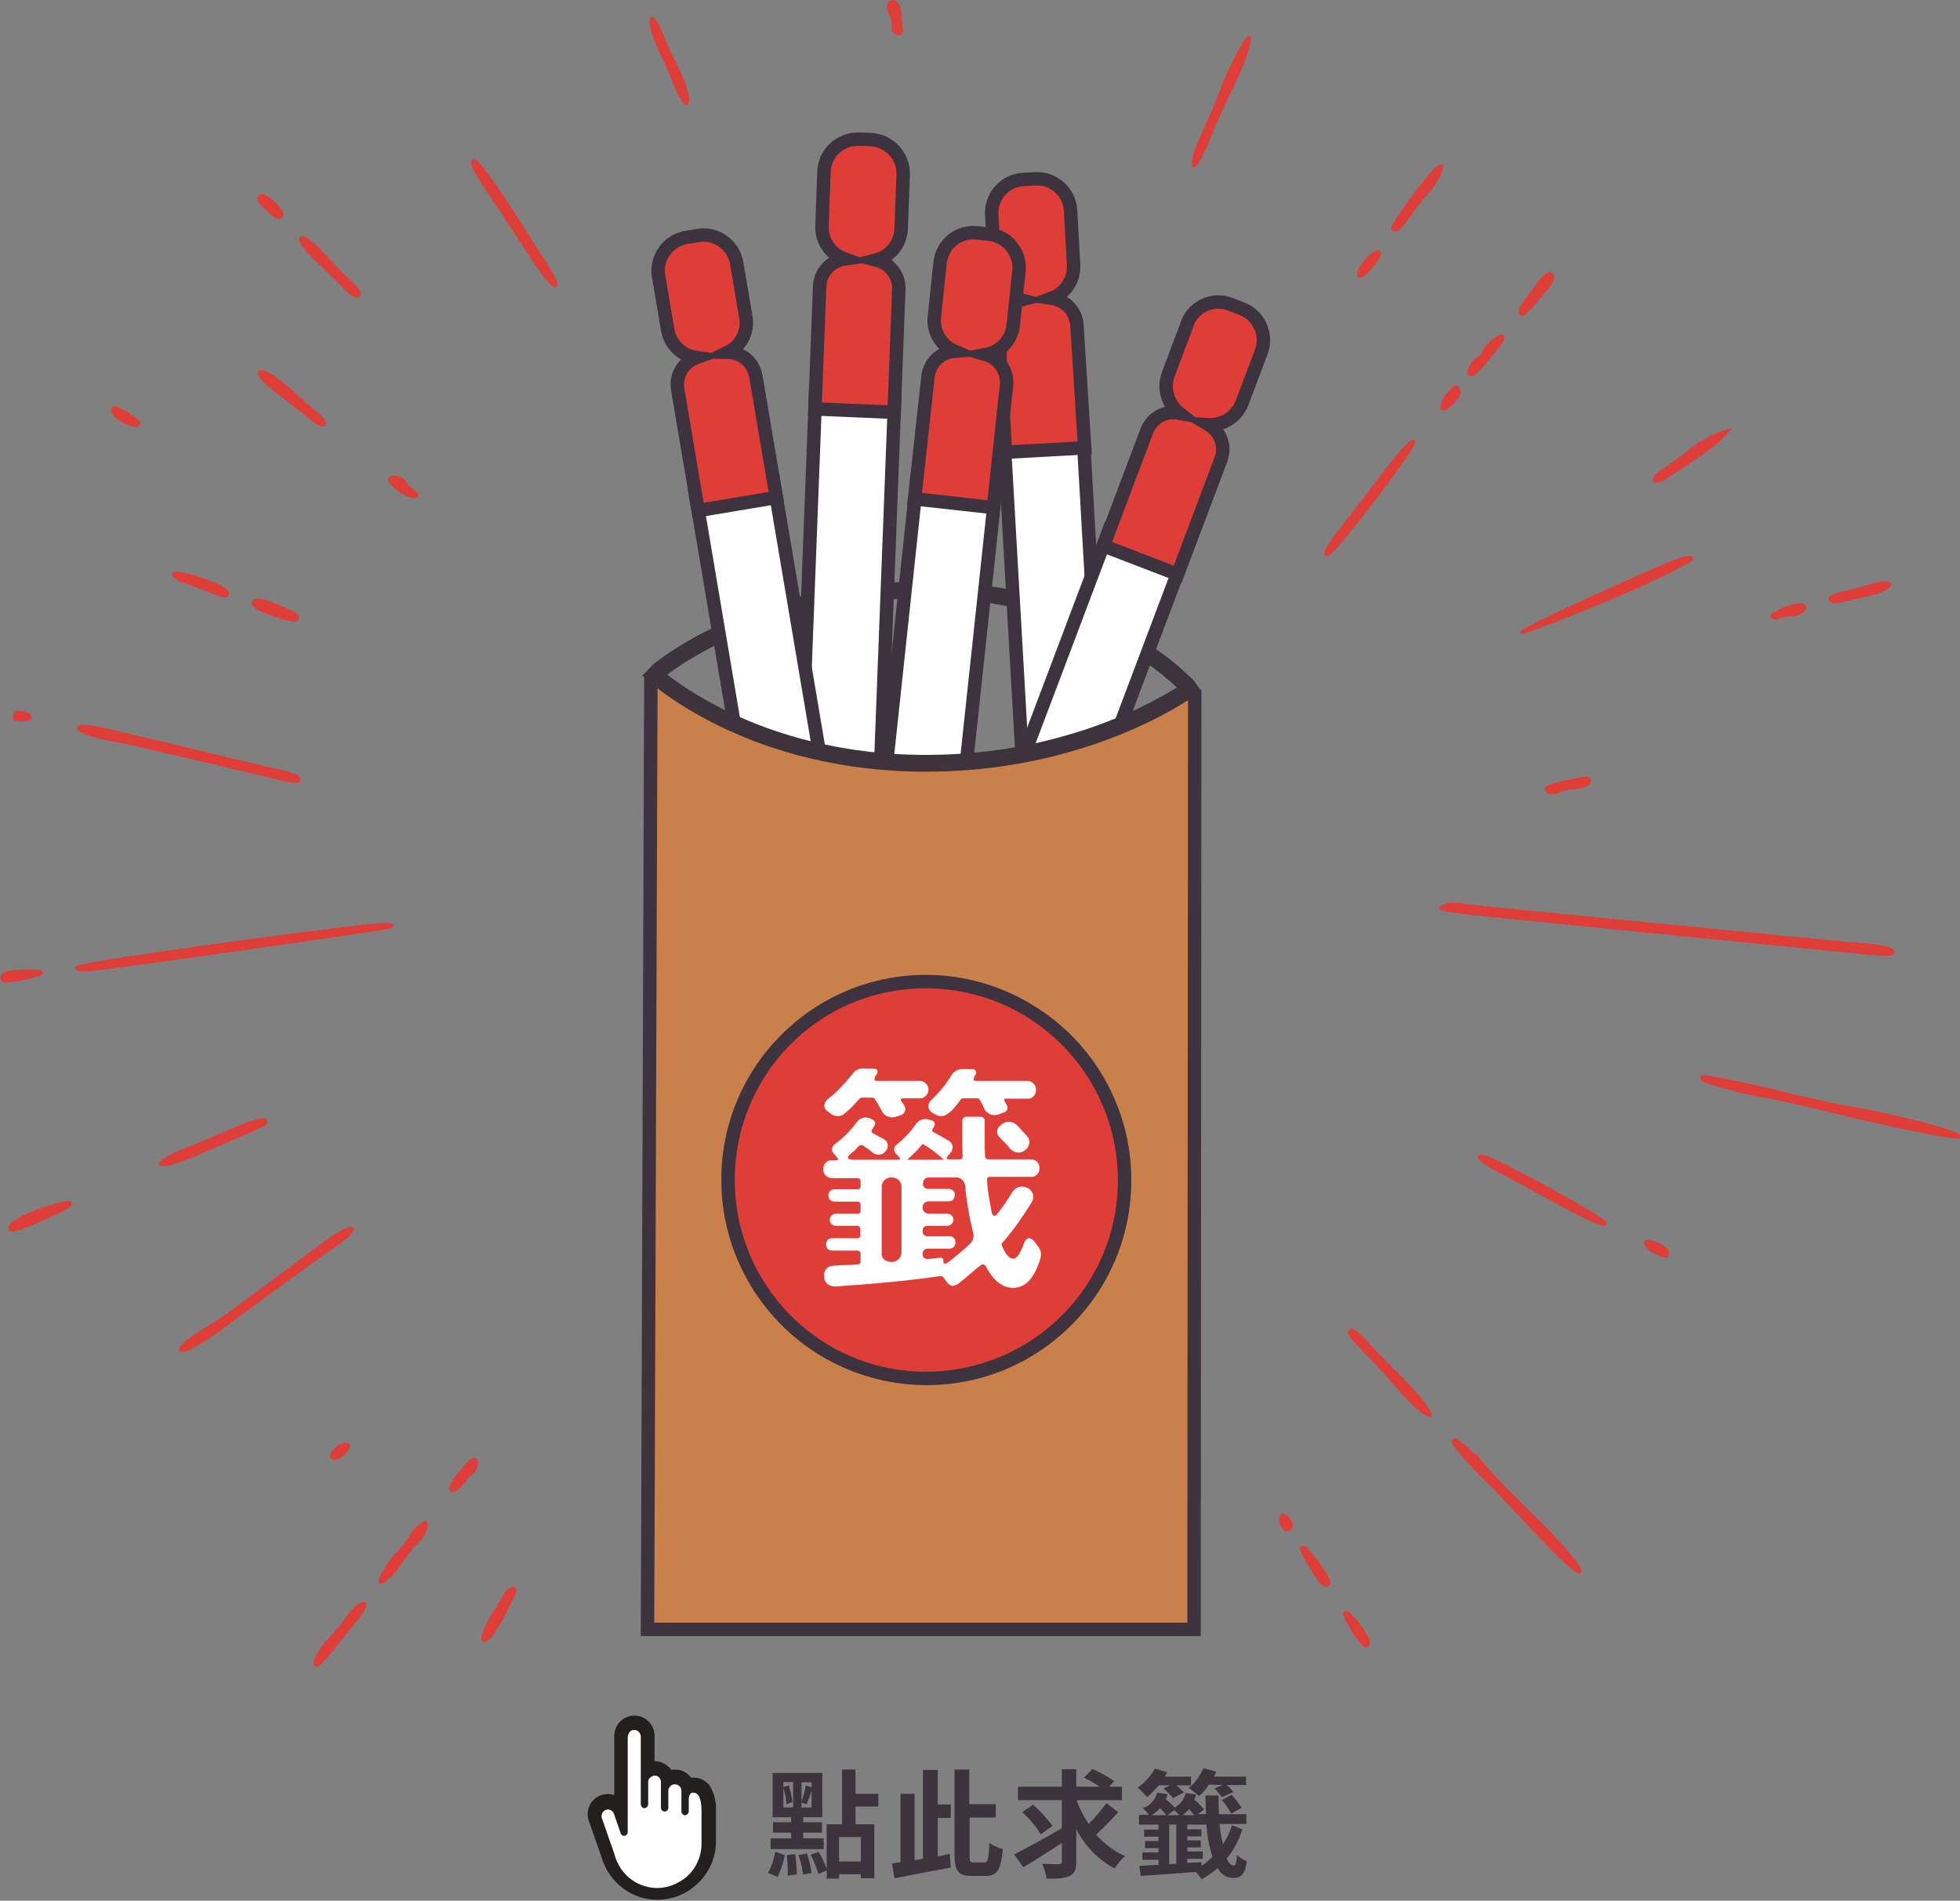 <?xml version="1.0" encoding="utf-8"?>
<!-- Generator: Adobe Illustrator 25.0.1, SVG Export Plug-In . SVG Version: 6.00 Build 0)  -->
<svg version="1.1" id="分離模式" xmlns="http://www.w3.org/2000/svg" xmlns:xlink="http://www.w3.org/1999/xlink" x="0px"
	 y="0px" viewBox="0 0 584.2 566.6" style="enable-background:new 0 0 584.2 566.6;" xml:space="preserve">
<rect x="0" y="0" width="584.2" height="566.6" fill="#808080" stroke="none"/>
<style type="text/css">
	.st0{fill:#DF3D38;}
	.st1{fill:none;stroke:#3C333C;stroke-width:5;stroke-miterlimit:10;}
	.st2{fill:#FFFFFF;}
	.st3{fill:none;stroke:#3C333E;stroke-width:4;stroke-miterlimit:10;}
	.st4{fill:#C9804B;}
	.st5{fill:#3C333E;}
	.st6{fill:#3C333C;}
	.st7{fill:#221F1F;}
</style>
<path class="st0" d="M1.8,292.6c-0.7,0.1-1.3-0.4-1.5-1c0-0.7,0.4-1.4,1.1-1.6c0.9-0.5,4.2-0.7,7-0.7c3.9,0,4,0.4,4.1,0.6
	c0,0.2,0,0.3-0.1,0.4C11.4,291,4.3,292.5,1.8,292.6L1.8,292.6z"/>
<path class="st0" d="M8.3,289.5c2.3,0,4.3,0.2,3.8,0.6c-0.8,0.7-7.7,2.2-10.3,2.3l0,0c-0.6,0-1.2-0.4-1.3-0.8c0-0.6,0.4-1.2,1-1.4
	C2.5,289.7,5.7,289.5,8.3,289.5 M8.4,289c-1.9,0-5.9,0.2-7.1,0.8c-0.8,0.3-1.2,1.1-1.2,1.9c0.2,0.8,1,1.3,1.8,1.2H2
	c2.5-0.1,9.6-1.6,10.6-2.4c0.2-0.2,0.3-0.4,0.2-0.7C12.6,289.4,12.5,289,8.4,289L8.4,289z"/>
<path class="st0" d="M3.8,366.8c-0.8,0-1-0.3-1.1-0.6c-0.2-0.7,0.8-1.7,2.6-2.8c3.7-2.2,12.8-5.2,15.1-5.2c0.3,0,0.6,0,0.7,0.3
	c0.1,0.1,0.1,0.3,0,0.5c-0.7,1.2-4.7,3.2-14.5,7.1C5.8,366.4,4.8,366.7,3.8,366.8L3.8,366.8z"/>
<path class="st0" d="M20.4,358.5c0.4,0,0.6,0.1,0.5,0.3c-0.6,1.1-4.8,3.1-14.3,7c-0.9,0.4-1.8,0.6-2.7,0.7c-1.5,0-1.1-1.3,1.6-2.9
	C9.1,361.4,18.1,358.5,20.4,358.5 M20.4,358c-2.4,0-11.4,3-15.2,5.2c-1.4,0.8-3,2-2.7,3.1c0.1,0.3,0.3,0.8,1.3,0.8
	c1-0.1,2-0.3,2.9-0.7c11.3-4.6,14-6.2,14.6-7.2c0.1-0.2,0.1-0.5,0-0.7C21.1,358.1,20.8,357.9,20.4,358L20.4,358z"/>
<path class="st0" d="M6.8,214.8c-0.7,0-1.3-0.1-2-0.2c-0.4-0.1-0.6-0.5-0.6-1s0.4-1.4,0.9-1.5c0.2,0,0.4,0,0.5,0
	c1.6,0,3.7,0.8,3.8,1.7c0,0.2,0,0.3-0.1,0.4C8.8,214.8,7.4,214.9,6.8,214.8L6.8,214.8z"/>
<path class="st0" d="M5.6,212.4c1.5,0,3.5,0.8,3.5,1.5c0.1,0.5-1,0.7-2.5,0.7c-0.6,0-1.3-0.1-1.9-0.2c-0.7-0.1-0.4-1.9,0.3-2
	C5.3,212.4,5.5,212.4,5.6,212.4 M5.6,211.9c-0.2,0-0.4,0-0.6,0c-0.7,0.1-1.1,1-1.2,1.7s0.3,1.2,0.8,1.3c0.7,0.1,1.3,0.2,2,0.2
	c0.8,0,2.2-0.1,2.7-0.7c0.2-0.2,0.2-0.4,0.2-0.6C9.5,212.6,7.2,211.9,5.6,211.9L5.6,211.9z"/>
<path class="st0" d="M25.3,289.3c-2.7,0-2.7-0.6-2.8-0.8v-0.1l0.1-0.1c1.1-1.4,58.9-9.2,77-11.4c8.4-1,13.4-1.6,15.5-1.6
	c1,0,1.5,0.1,1.7,0.4c0.1,0.2,0,0.5-0.1,0.7c-0.5,0.7-82.6,12-88.9,12.7C26.9,289.3,26,289.3,25.3,289.3L25.3,289.3z"/>
<path class="st0" d="M115.2,275.6c1.4,0,1.7,0.2,1.3,0.7s-78.8,11.5-88.7,12.6c-0.8,0.1-1.6,0.1-2.5,0.2c-1.5,0-2.5-0.2-2.5-0.5
	c-0.1-1,54.3-8.6,76.9-11.3C108.6,276.1,113.1,275.6,115.2,275.6 M115.2,275.1c-2.2,0-7.1,0.5-15.5,1.6c-11.5,1.4-30.6,3.9-46.5,6.2
	c-30,4.3-30.5,5-30.7,5.3l-0.1,0.2v0.2c0.1,0.5,0.5,1,3,1c0.8,0,1.6-0.1,2.5-0.2c5.1-0.6,28-3.7,48-6.6c40.7-5.8,40.9-6,41.1-6.3
	c0.2-0.2,0.3-0.6,0.2-0.9C116.8,275.2,116.1,275.1,115.2,275.1L115.2,275.1z"/>
<path class="st0" d="M463.1,236.6c-0.8,0-1.6-0.3-2.1-0.9c-0.2-0.3-0.2-0.7,0-0.9c0.4-0.8,9.4-2.8,12.1-3h0.1c0.3,0,0.7,0.1,0.9,0.4
	c0.2,0.4,0.1,0.9-0.1,1.2c-0.5,1-2.7,1.5-4.6,1.6s-4.1,0.6-4.7,1.1C464.1,236.4,463.6,236.6,463.1,236.6L463.1,236.6z"/>
<path class="st0" d="M473.1,232c0.7,0,0.9,0.5,0.5,1.3s-2.3,1.4-4.4,1.5s-4.2,0.6-4.8,1.2c-0.4,0.3-0.8,0.4-1.3,0.4
	c-1.2,0-2.4-0.7-2-1.5c0.3-0.6,8.9-2.7,11.9-2.8L473.1,232 M473,231.5h-0.1c-2.2,0.1-11.7,2.1-12.3,3.1c-0.2,0.4-0.2,0.8,0,1.2
	c0.6,0.7,1.4,1.1,2.4,1c0.6,0,1.2-0.2,1.6-0.5c1.4-0.7,3-1,4.5-1c2-0.1,4.3-0.7,4.8-1.8c0.3-0.4,0.4-1,0.1-1.5
	C473.9,231.7,473.4,231.5,473,231.5L473,231.5z"/>
<path class="st0" d="M54.3,402.7c-0.5,0-0.6-0.2-0.7-0.4c-0.3-0.9,2.2-2.9,4.6-4.5c2.6-1.7,5.7-3.6,6.9-4.3s28.2-20.7,31.7-23.3
	c3.3-2.5,6.7-4.3,7.8-4.3c0.2,0,0.4,0.1,0.5,0.3c0.1,0.3,0,0.9-1.9,2.6c-1.9,1.6-4,3.1-6.2,4.4c-1.5,0.9-19,13.8-27.4,20l-5,3.7
	c-2.5,1.8-5,3.5-7.7,4.9C56.1,402.3,55.2,402.6,54.3,402.7L54.3,402.7z"/>
<path class="st0" d="M104.6,366.2c0.7,0,0.3,0.8-1.6,2.4c-1.9,1.6-4,3.1-6.1,4.4c-1.9,1.2-29.7,21.7-32.4,23.7
	c-2.4,1.8-5,3.5-7.7,4.9c-0.8,0.4-1.6,0.7-2.5,0.8c-1.3,0,0.3-1.9,4.1-4.4c2.6-1.7,5.7-3.6,6.9-4.2s28.7-21,31.7-23.3
	C100.5,367.8,103.7,366.2,104.6,366.2 M104.6,365.7c-1.2,0-4.6,1.8-8,4.4S66.1,392.8,65,393.4s-4.3,2.6-6.9,4.3
	c-1.5,1-5.1,3.5-4.7,4.8c0.1,0.4,0.5,0.6,0.9,0.5c1-0.1,1.9-0.4,2.8-0.9c2.7-1.5,5.3-3.1,7.8-4.9l4.9-3.6c8.4-6.2,26-19.1,27.4-20
	c2.2-1.3,4.2-2.8,6.2-4.5c1.9-1.7,2.2-2.4,2-2.8C105.3,365.9,104.9,365.7,104.6,365.7L104.6,365.7z"/>
<path class="st0" d="M96.2,127.1c-1-0.2-1.9-0.7-2.6-1.3c-1.3-1.1-4.8-3.8-7.8-6.1s-6.2-5-7.2-5.9s-1.7-2.1-1.4-2.7
	c0.2-0.3,0.4-0.4,0.7-0.4c1.5,0,5.3,2.6,9.4,6.5c2.4,2.3,5.6,5.1,7.1,6.3s2.8,2.6,2.4,3.4C96.8,126.9,96.5,127.1,96.2,127.1z"/>
<path class="st0" d="M78,110.8c1.4,0,5.1,2.5,9.2,6.4c2.4,2.3,5.6,5.1,7.2,6.3s2.6,2.6,2.3,3c-0.1,0.2-0.3,0.2-0.5,0.2
	c-0.9-0.2-1.8-0.6-2.4-1.3c-1.3-1.1-4.8-3.8-7.8-6.1s-6.2-5-7.2-5.9s-1.6-2-1.4-2.4C77.6,110.9,77.8,110.8,78,110.8 M78,110.3
	c-0.4-0.1-0.8,0.1-1,0.5c-0.5,0.9,0.7,2.3,1.4,3c1,1,4.2,3.6,7.2,5.9s6.5,5,7.8,6.1c0.8,0.7,1.7,1.2,2.8,1.4c0.4,0,0.7-0.2,0.9-0.5
	c0.7-1.2-1.9-3.3-2.4-3.7c-1.5-1.2-4.7-4-7.1-6.3C84.3,113.9,79.9,110.3,78,110.3L78,110.3z"/>
<path class="st0" d="M88.3,233.1c-2.1-0.2-4.1-0.5-6.2-1.1c-4.1-1-45.2-10.8-47.5-11.1c-2.8-0.4-5.6-1.1-8.3-2c-2.8-1-3.1-1.6-3-2
	s0.6-0.6,1.8-0.6c2,0.1,4.1,0.4,6.1,0.9c1.3,0.3,9.7,2.3,19.3,4.6c13.2,3.2,28.1,6.7,30.3,7.2c6,1.3,8.3,2.1,8.6,3
	c0.1,0.3,0,0.6-0.2,0.8C89,233,88.8,233.1,88.3,233.1L88.3,233.1z"/>
<path class="st0" d="M25,216.7c2,0.1,4,0.4,6,0.9c3.2,0.7,45.8,11,49.6,11.8c7,1.5,9.1,2.4,8.3,3.5c-0.1,0.1-0.3,0.1-0.6,0.1
	c-2.1-0.2-4.1-0.5-6.1-1.1c-3.4-0.9-45.1-10.8-47.5-11.1c-2.8-0.4-5.6-1.1-8.3-2C22.8,217.5,22.8,216.6,25,216.7 M25,216.1
	c-0.9,0-1.9,0.1-2,0.8c-0.1,0.5,0.2,1.2,3.2,2.3c2.7,0.9,5.5,1.6,8.4,2c2.3,0.3,43.4,10,47.5,11.1c2,0.6,4.1,0.9,6.2,1.1
	c0.4,0.1,0.7-0.1,1-0.3c0.3-0.3,0.4-0.7,0.2-1.1c-0.3-0.9-1.8-1.7-8.8-3.2c-2.2-0.5-17-4-30.1-7.2c-9.7-2.3-18-4.3-19.4-4.6
	C29.2,216.5,27.2,216.2,25,216.1L25,216.1z"/>
<path class="st0" d="M48.5,347.5c-0.2,0-0.8,0-0.9-0.4c-0.2-1.2,5.2-3.5,6.8-4.2c3.4-1.4,10.1-4.2,14.8-6.2c4.9-2.1,7.9-3.1,9.3-3.1
	c0.5,0,0.8,0.1,0.9,0.4s0.1,0.6-0.2,1s-4.5,2.3-6.1,3c-3.1,1.3-8.6,3.7-12.3,5.3c-3.2,1.5-6.6,2.7-10,3.8
	C50.1,347.3,49.3,347.4,48.5,347.5L48.5,347.5z"/>
<path class="st0" d="M78.5,333.8c0.8,0,1,0.3,0.5,1c-1.9,1.2-3.9,2.1-5.9,2.9c-3.1,1.3-8.6,3.7-12.4,5.3c-3.2,1.5-6.5,2.7-9.9,3.7
	c-0.8,0.2-1.5,0.3-2.3,0.4c-2,0,0.5-1.9,6-4.1c3.5-1.4,10.2-4.2,14.8-6.2C74.1,334.8,77.2,333.8,78.5,333.8 M78.5,333.3
	c-1.4,0-4.5,1-9.4,3.1c-4.6,2-11.4,4.8-14.8,6.2s-7.2,3.3-7,4.5c0.1,0.4,0.5,0.6,1.2,0.6c0.8,0,1.6-0.2,2.4-0.4
	c3.4-1,6.8-2.3,10-3.8c3.7-1.6,9.3-4,12.3-5.3c1-0.4,5.8-2.5,6.2-3.1c0.3-0.4,0.3-0.9,0.2-1.3C79.3,333.5,78.9,333.3,78.5,333.3
	L78.5,333.3z"/>
<path class="st0" d="M40.5,127.1c-1.3-0.1-2.6-0.6-3.8-1.2c-2-1-3.5-2.6-3.3-3.7c0.1-0.4,0.4-0.7,0.8-0.8h0.1c1,0,7,3.7,7.2,4.7
	c0.1,0.2,0,0.5-0.1,0.7C41.1,127,40.8,127.1,40.5,127.1L40.5,127.1z"/>
<path class="st0" d="M34.3,121.6c1,0,6.8,3.7,7,4.5c0.1,0.5-0.2,0.7-0.8,0.7c-1.3-0.1-2.5-0.5-3.7-1.2
	C34.2,124.2,32.7,122,34.3,121.6L34.3,121.6 M34.3,121.1h-0.2c-0.5,0.1-0.9,0.5-1,1c-0.1,1.1,1.3,2.8,3.5,3.9
	c1.2,0.7,2.5,1.1,3.9,1.3c0.4,0,0.8-0.1,1.1-0.4c0.2-0.3,0.3-0.6,0.2-0.9C41.5,124.8,35.4,121.1,34.3,121.1L34.3,121.1z"/>
<path class="st0" d="M99.8,435.1h-0.2c-0.6-0.1-0.9-0.3-1-0.7c-0.2-0.6,0.3-1.5,1.6-2.8c0.7-0.8,1.7-1.2,2.8-1.3
	c0.3,0,0.7,0.1,0.9,0.3c0.2,0.2,0.2,0.5,0.2,0.7C103.9,432.7,101.1,435.1,99.8,435.1L99.8,435.1z"/>
<path class="st0" d="M103,430.5c0.6,0,0.9,0.3,0.8,0.8c-0.2,1.3-2.8,3.5-4,3.5h-0.1c-1.3-0.2-1.1-1.2,0.7-3
	C101.1,431.1,102.1,430.6,103,430.5 M103.1,430c-1.1,0.1-2.2,0.6-3,1.4c-1.4,1.4-1.9,2.3-1.7,3c0.2,0.5,0.7,0.8,1.2,0.8h0.2
	c1.4,0,4.3-2.5,4.5-3.9c0.1-0.3,0-0.7-0.2-0.9C103.8,430.1,103.4,430,103.1,430L103.1,430z"/>
<path class="st0" d="M94.3,496.5c-0.2,0-0.4-0.1-0.5-0.3c-0.5-1.1,2.1-5.4,4.8-8.2c1.8-1.8,3.4-3.8,4.9-5.9c0.9-1.5,2.1-2.8,3.5-3.8
	c0.4-0.3,0.9-0.5,1.4-0.5c0.2,0,0.4,0.1,0.5,0.3c0.4,0.9-1.5,3.7-3.5,6c-1.8,2-4.6,5.5-6.3,7.7c-1.5,2-3.5,4.3-4.3,4.6
	C94.6,496.4,94.5,496.4,94.3,496.5L94.3,496.5z"/>
<path class="st0" d="M108.3,478c1,0-0.2,2.5-3.2,5.9c-1.8,2-4.6,5.5-6.3,7.7s-3.6,4.2-4.2,4.5c-0.1,0.1-0.3,0.1-0.4,0.1
	c-1.3,0,1.3-4.9,4.5-8.1c1.8-1.8,3.4-3.8,4.9-5.9c0.9-1.4,2-2.7,3.4-3.7C107.5,478.2,107.9,478,108.3,478 M108.3,477.5
	c-0.5,0.1-1.1,0.3-1.5,0.6c-1.4,1-2.6,2.4-3.6,3.9c-1.4,2.1-3.1,4-4.8,5.8c-2.7,2.7-5.5,7.2-4.9,8.5c0.1,0.3,0.4,0.5,0.8,0.5
	c0.2,0,0.4-0.1,0.6-0.1c0.8-0.4,2.8-2.6,4.4-4.7c1.7-2.2,4.5-5.7,6.2-7.7c1.3-1.5,4.2-5,3.6-6.3
	C108.9,477.6,108.6,477.5,108.3,477.5L108.3,477.5z"/>
<path class="st0" d="M83.5,65.1c-0.8,0-2.2-0.9-3.8-2.4c-2.3-2.2-2.9-3.1-2.7-3.8c0.1-0.5,0.7-0.7,1.2-0.8h0.2
	c1.5,0,5.4,3.8,5.8,5.7c0.1,0.3,0.1,0.7-0.1,1C84,65,83.8,65.1,83.5,65.1L83.5,65.1z"/>
<path class="st0" d="M78.4,58.4c1.3,0,5.2,3.7,5.6,5.5c0.2,0.6,0,1-0.5,1c-0.7,0-2.1-0.8-3.6-2.3c-3-2.9-3.4-3.7-1.7-4.1L78.4,58.4
	 M78.4,57.9c-0.1,0-0.2,0-0.3,0c-0.5,0.1-1.2,0.4-1.4,1c-0.2,0.8,0.4,1.7,2.8,4c1.6,1.5,3,2.4,3.9,2.4c0.3,0,0.6-0.1,0.8-0.4
	c0.2-0.4,0.3-0.8,0.2-1.2C84,61.8,80,57.9,78.4,57.9L78.4,57.9z"/>
<path class="st0" d="M113.5,471.9c-0.1,0-0.2-0.1-0.3-0.2c-0.2-0.3,0-0.7,0.6-2.3c1.3-2.5,3-4.9,4.9-7c1.5-1.6,2.9-3.3,4-5.2
	c0.1-0.7,1.3-1.9,2.3-2.6s1.5-1,1.8-1c0.1,0,0.3,0.1,0.3,0.2c0.2,0.2,0.2,0.7,0,1.6c-0.5,1.7-1.5,3.2-2.8,4.4
	c-1.8,1.8-3.4,3.8-4.7,6c-1.2,1.9-2.7,3.7-4.4,5.1c-1.1,0.7-1.5,1-1.7,1L113.5,471.9z"/>
<path class="st0" d="M126.9,453.9c0.3,0,0.3,0.5,0.1,1.5c-0.5,1.6-1.5,3.1-2.8,4.2c-1.8,1.8-3.4,3.8-4.8,6c-1.2,1.9-2.6,3.6-4.3,5.1
	c-0.5,0.4-1,0.7-1.6,0.9c-0.3,0,0-0.6,0.5-2.1c1.3-2.5,3-4.8,4.9-6.9c2.1-2.3,3.9-4.8,4-5.3c0.5-1,1.3-1.9,2.2-2.4
	C125.6,454.5,126.2,454.2,126.9,453.9 M126.9,453.4c-0.4,0-0.9,0.3-2,1.1s-2.3,2-2.5,2.8c-1.1,1.8-2.4,3.5-3.9,5.1
	c-2,2.1-3.6,4.5-5,7c-0.6,1.6-0.8,2.1-0.6,2.5c0.1,0.2,0.3,0.3,0.5,0.3c0.4,0,0.8-0.3,1.9-1c1.8-1.5,3.3-3.2,4.5-5.2
	c1.4-2.1,2.9-4.1,4.7-5.9c1.4-1.2,2.4-2.8,2.9-4.5c0.1-1,0.2-1.5-0.1-1.8C127.2,453.5,127,453.4,126.9,453.4L126.9,453.4z"/>
<path class="st0" d="M123.6,148.2c-1.2-0.2-2.4-0.6-3.5-1.3c-2.1-1.2-4.2-3.1-4.1-4.2c0.1-0.3,0.3-0.5,0.6-0.6
	c0.2-0.1,0.5-0.1,0.7-0.1c1.3,0,3.1,0.7,3.3,1.5c0.5,0.9,1.2,1.6,2,2.1c1.3,0.9,1.8,1.6,1.7,2.1C124.4,148,124.2,148.2,123.6,148.2
	L123.6,148.2z"/>
<path class="st0" d="M117.4,142.3c1.3,0,2.9,0.6,3.1,1.3c0.5,0.9,1.2,1.7,2.1,2.3c1.9,1.3,2,2.1,1,2.1c-1.2-0.1-2.3-0.6-3.3-1.2
	c-2.9-1.7-4.8-4-3.5-4.3C116.9,142.4,117.1,142.3,117.4,142.3 M117.3,141.8c-0.3,0-0.5,0-0.8,0.1c-0.4,0.1-0.7,0.4-0.8,0.8
	c-0.2,1.2,2,3.2,4.2,4.5c1.1,0.7,2.3,1.1,3.6,1.3c0.8,0,1-0.4,1.1-0.6c0.2-0.6-0.4-1.4-1.8-2.4c-0.8-0.5-1.4-1.2-1.9-2
	C120.7,142.5,118.7,141.8,117.3,141.8L117.3,141.8z"/>
<path class="st0" d="M106.2,88.6c-0.8,0-2.3-1.2-3.3-2.3c-1.2-1.3-4.7-4.8-7.6-7.5c-6.2-5.9-5.9-7.1-5.8-7.5
	c0.1-0.3,0.3-0.5,0.6-0.6h0.2c1.5,0,5.2,3.9,7.2,6.2c1.8,2.1,4.7,5,6.4,6.5c2.7,2.4,3.6,3.6,3.4,4.4c-0.1,0.4-0.4,0.6-0.9,0.7
	L106.2,88.6L106.2,88.6z"/>
<path class="st0" d="M90.3,71c1,0,3.6,2.2,7,6.1c1.8,2.1,4.7,5,6.4,6.6c3.4,3.1,4.1,4.3,2.6,4.7h-0.1c-0.6,0-2-1-3.1-2.2
	s-4.7-4.8-7.6-7.5c-4.9-4.6-6.7-7.3-5.3-7.6L90.3,71 M90.3,70.4c-0.1,0-0.2,0-0.3,0c-0.4,0.1-0.7,0.4-0.8,0.7
	c-0.2,0.8,0.3,2.4,5.9,7.7c2.9,2.7,6.4,6.2,7.6,7.5c1,1.1,2.6,2.4,3.5,2.4c0.1,0,0.2,0,0.2,0c0.5-0.1,0.9-0.4,1.1-0.9
	c0.2-0.9-0.6-2.1-3.5-4.7c-1.7-1.5-4.5-4.5-6.3-6.5C95.1,73.9,91.8,70.4,90.3,70.4L90.3,70.4z"/>
<path class="st0" d="M135,444.6c-0.3,0-0.6-0.1-0.7-0.4c-0.6-1.3,2.7-5.3,3.7-6.5c2.2-2.5,3-2.8,3.4-2.8c0.2,0,0.4,0.1,0.5,0.2
	c0.3,0.3,0.3,0.9,0.2,1.8s-0.6,2-1.2,2.2c-0.9,0.7-1.7,1.6-2.4,2.6c-1,1.4-2.5,2.7-3.3,2.8L135,444.6L135,444.6z"/>
<path class="st0" d="M141.5,435.1c0.5,0,0.6,0.6,0.4,1.7c-0.1,0.9-0.6,1.9-1,2c-1,0.7-1.8,1.7-2.5,2.7c-1,1.4-2.4,2.6-3.1,2.8H135
	c-1.3,0,0-2.7,3.2-6.5C139.8,436,140.9,435.1,141.5,435.1 M141.4,434.6c-0.5,0-1.4,0.3-3.6,2.9c-1.7,2-4.4,5.4-3.8,6.8
	c0.2,0.3,0.5,0.5,0.9,0.5h0.3c1-0.2,2.5-1.7,3.5-3c0.6-1,1.4-1.8,2.3-2.5c0.8-0.2,1.2-1.6,1.3-2.4c0.2-0.7,0.1-1.4-0.2-2
	C142,434.7,141.7,434.6,141.4,434.6L141.4,434.6z"/>
<path class="st0" d="M144.4,489.4c-0.1,0-0.2-0.1-0.3-0.2c-0.2-0.2-0.2-0.7,0-1.6c0.6-2.1,1.5-4,2.6-5.8c1.3-2.1,2.9-4.8,3.7-6.1
	c0.9-1.6,2.1-2.4,2.8-2.4c0.2,0,0.5,0.1,0.6,0.3c0.2,0.4,0.1,0.9-0.2,1.7c-3.6,7.5-6.4,12.3-7.7,13.3
	C145,489.2,144.7,489.4,144.4,489.4L144.4,489.4z"/>
<path class="st0" d="M153,473.5c0.5,0,0.7,0.5,0.1,1.7c-3.5,7.3-6.4,12.3-7.7,13.2c-0.3,0.3-0.7,0.5-1.2,0.7c-0.3,0-0.3-0.5-0.1-1.5
	c0.6-2,1.4-4,2.6-5.7c1.3-2.1,2.9-4.8,3.7-6.1S152.4,473.5,153,473.5 M153,473c-0.9,0-2.2,1-3,2.5c-0.8,1.3-2.3,4-3.7,6.1
	c-1.2,1.8-2.1,3.8-2.7,5.9c-0.2,1-0.2,1.5,0.1,1.8c0.1,0.1,0.3,0.2,0.5,0.2c0.4,0,0.8-0.3,1.5-0.8c1.9-1.4,6.1-9.8,7.8-13.4
	c0.4-0.9,0.5-1.5,0.2-2C153.7,473.2,153.4,473,153,473L153,473z"/>
<path class="st0" d="M165.5,85.5c-1.3,0-5.6-6.2-9-11.5c-2.4-3.8-6.7-10.4-9.7-14.7c-5.8-8.6-6.3-10.5-6-11.2
	c0.1-0.2,0.2-0.3,0.4-0.4h0.1c0.5,0,1.7,0,11.8,15.9c3.9,6.1,8.3,13.1,9.9,15.6c1.4,2.2,2.9,5,2.9,5.7
	C165.9,85.5,165.6,85.5,165.5,85.5L165.5,85.5z"/>
<path class="st0" d="M141.4,48c1,0,5,5.4,11.6,15.8c3.9,6.1,8.3,13.1,9.9,15.6s2.9,5,2.8,5.5c0,0.2-0.1,0.3-0.2,0.3
	c-0.9,0-4.5-4.5-8.8-11.3c-2.4-3.8-6.8-10.4-9.7-14.7C142.1,51.9,140.3,48.3,141.4,48L141.4,48 M141.3,47.5h-0.2
	c-0.3,0.1-0.5,0.3-0.6,0.5c-0.3,0.8,0.2,2.8,6.1,11.4c2.9,4.3,7.3,10.9,9.7,14.7c2.2,3.5,7.5,11.6,9.2,11.6c0.4,0,0.7-0.3,0.7-0.8
	c0.1-0.9-1.9-4.2-2.9-5.9c-1.6-2.5-6.1-9.5-9.9-15.6C143.1,47.6,141.9,47.6,141.3,47.5L141.3,47.5z"/>
<path class="st0" d="M268,10.2c-0.2,0-0.3,0-0.5,0c-1-0.2-1.6-1.2-1.4-2.2c0,0,0,0,0,0c0.1-1.2-0.1-2.4-0.6-3.5
	c-0.8-1.7-1-2.6-0.7-3.3c0.2-0.5,0.6-0.8,1.1-0.9c0.1,0,0.3-0.1,0.4-0.1c1.2,0,2.2,2,2.3,4.6c0.1,1,0.2,2.7,0.4,3.6
	c0.1,0.5,0.1,1-0.2,1.5C268.6,10.1,268.3,10.2,268,10.2L268,10.2z"/>
<path class="st0" d="M266.3,0.5c1,0,1.9,1.9,2,4.3c0.1,1.1,0.2,2.7,0.4,3.7S268.7,10,268,10c-0.1,0-0.3,0-0.4,0
	c-0.9-0.2-1.4-1-1.2-1.9c0,0,0,0,0,0c0.1-1.2-0.1-2.5-0.7-3.6c-1.2-2.4-1.1-3.3,0.3-3.8C266.1,0.5,266.2,0.5,266.3,0.5 M266.3,0
	c-0.2,0-0.3,0-0.5,0.1c-0.6,0.2-1,0.5-1.3,1.1c-0.3,0.7-0.1,1.7,0.7,3.4c0.5,1,0.7,2.2,0.6,3.3c-0.3,1.1,0.4,2.2,1.6,2.5
	c0,0,0,0,0,0c0.2,0,0.4,0.1,0.5,0.1c0.4,0,0.7-0.1,1-0.4c0.3-0.5,0.4-1.1,0.2-1.6c-0.2-1-0.3-2.6-0.4-3.6C268.7,2,267.6,0,266.3,0
	L266.3,0z"/>
<path class="st0" d="M407.2,490.9c-1.5,0-5.7-6.8-6.3-9.2c-0.1-0.4-0.3-1,0.1-1.3c0.1,0,0.2-0.1,0.3-0.1c1.4,0,5.9,6,6.7,8.5
	c0.2,0.5,0.2,1.2-0.1,1.7C407.6,490.7,407.4,490.9,407.2,490.9L407.2,490.9z"/>
<path class="st0" d="M401.2,480.6c1.1,0,5.6,5.7,6.4,8.3c0.3,0.9,0.1,1.7-0.4,1.7l0,0c-1.4,0-7.1-9.3-6.1-10
	C401.1,480.7,401.1,480.7,401.2,480.6 M401.2,480.2c-0.1,0-0.3,0-0.4,0.1c-0.6,0.4-0.3,1.2-0.2,1.5c0.7,2.2,4.9,9.3,6.6,9.3
	c0.3,0,0.7-0.2,0.8-0.5c0.3-0.6,0.4-1.3,0.1-1.9C407.3,486.5,402.7,480.2,401.2,480.2L401.2,480.2z"/>
<path class="st0" d="M395.1,473c-0.9,0-3-3-4.2-5.1l-0.1-0.3c-2.9-5-3.4-5.8-3.1-6.3c0.1-0.3,0.4-0.3,0.8-0.3l0,0
	c1.4,0,7.8,9.3,7.9,10.7C396.4,472.5,395.8,473,395.1,473C395.1,473,395.1,473,395.1,473L395.1,473z"/>
<path class="st0" d="M388.5,461.4c1,0,7.5,8.9,7.6,10.5c0,0.5-0.4,0.9-0.9,1c0,0,0,0-0.1,0l0,0c-0.6,0-2.3-2.2-4-5
	C387.3,461.3,387.3,461.4,388.5,461.4L388.5,461.4 M388.5,460.8L388.5,460.8c-0.4,0-0.8,0-1,0.4c-0.3,0.6,0,1.2,3.1,6.5l0.1,0.2
	c0.3,0.5,3.1,5.2,4.4,5.2c0.8,0,1.5-0.6,1.5-1.4c0,0,0-0.1,0-0.1C396.6,470.2,390,460.8,388.5,460.8L388.5,460.8z"/>
<path class="st0" d="M383.7,456.3c-0.4,0-1.1-0.3-1.7-1.5c-0.5-0.9-0.6-1.9-0.3-2.9c0.2-0.3,0.5-0.4,0.8-0.4c0.6,0,1.2,0.5,1.8,1.4
	c0.4,0.5,0.6,1.2,0.7,1.8c0.1,0.5-0.2,1-0.6,1.3C384.2,456.2,384,456.3,383.7,456.3z"/>
<path class="st0" d="M382.5,451.8c0.4,0,1,0.4,1.6,1.3c0.8,1.2,0.9,2.3,0.2,2.8c-0.2,0.1-0.4,0.2-0.6,0.2c-0.5,0-1-0.5-1.4-1.3
	C381.4,453,381.8,451.7,382.5,451.8 M382.5,451.2c-0.4,0-0.8,0.2-1,0.6c-0.4,1-0.3,2.2,0.3,3.1c0.6,1.3,1.4,1.6,1.9,1.6
	c0.3,0,0.6-0.1,0.9-0.3c0.8-0.5,1.2-1.7-0.1-3.5C383.7,451.5,383,451.2,382.5,451.2L382.5,451.2z"/>
<path class="st0" d="M87.6,185c-1.4-0.1-2.8-0.4-4.1-0.9c-8-2.5-8.2-3.8-8.3-4.2c0-0.4,0.2-0.8,0.5-1c0.4-0.2,0.8-0.4,1.3-0.3
	c1.7,0.2,3.4,0.7,4.9,1.4c7.1,2.9,7.2,3,7,4.3C88.7,184.8,88.4,185,87.6,185z"/>
<path class="st0" d="M77,178.9c1.7,0.2,3.3,0.7,4.8,1.4c6.9,2.9,7,2.9,6.8,4c0,0.3-0.3,0.4-0.9,0.4c-1.4-0.1-2.7-0.4-4-0.9
	c-6.5-2-9.2-3.6-7.8-4.7C76.2,179,76.6,178.9,77,178.9 M77,178.4c-0.5,0-1,0.1-1.4,0.4c-0.4,0.2-0.7,0.7-0.6,1.2
	c0.1,0.8,1.2,2.1,8.5,4.4c1.3,0.5,2.8,0.8,4.2,0.9c1.1,0,1.3-0.5,1.4-0.8c0.3-1.5,0-1.6-7.1-4.6C80.4,179.1,78.7,178.6,77,178.4
	L77,178.4z"/>
<path class="st0" d="M204.5,30.9c-1,0-3.4-5.7-3.7-6.3c-1.4-3.5-3.3-7.7-4.1-9.4c-1.8-3.5-3.3-8.6-2.7-9.7c0.1-0.2,0.3-0.2,0.4-0.3
	h0.2c0.7,0.2,1.9,2.5,2.7,4.6c1.2,3.1,2.6,6,4.1,9c2.5,4.8,4.2,10.2,3.6,11.6C204.9,30.7,204.7,30.8,204.5,30.9L204.5,30.9z"/>
<path class="st0" d="M194.4,5.6L194.4,5.6c0.6,0.2,1.8,2.2,2.6,4.5c1.2,3.1,2.6,6.1,4.1,9c2.8,5.3,4.5,11.3,3.3,11.6l0,0
	c-0.5,0-2-2.7-3.4-6.2s-3.3-7.7-4.2-9.4C194.8,11,193.4,5.6,194.4,5.6 M194.4,5.1c-0.3,0-0.5,0.1-0.6,0.4c-0.8,1.3,1.1,6.8,2.7,10
	c0.8,1.6,2.7,5.8,4.1,9.3c1,2.4,2.8,6.5,3.9,6.5h0.2c0.3-0.1,0.5-0.3,0.6-0.5c0.7-1.6-1.3-7.4-3.6-11.8c-1.5-2.9-2.9-5.9-4.1-8.9
	c-0.1-0.2-1.7-4.4-2.8-4.8C194.6,5.1,194.5,5.1,194.4,5.1L194.4,5.1z"/>
<path class="st0" d="M67.1,178c-0.7,0-2-0.4-5.1-1.7c-2-0.9-5.2-2-7.1-2.7s-3.5-1.5-3.4-2.4c0.1-0.5,0.8-0.5,1.1-0.5
	c3.1,0,15,4.1,15.3,6c0.1,0.3,0,0.7-0.2,1C67.6,177.8,67.4,177.9,67.1,178L67.1,178z"/>
<path class="st0" d="M52.6,170.9c3.3,0,14.8,4.2,15,5.8c0.1,0.7,0,1-0.6,1s-2.2-0.5-5-1.7c-2-0.9-5.3-2-7.1-2.7s-3.3-1.5-3.2-2.1
	C51.8,171,52.1,170.9,52.6,170.9 M52.6,170.4c-0.8,0-1.3,0.3-1.3,0.7c-0.2,1.4,3.2,2.5,3.5,2.7c1.8,0.6,5,1.8,7.1,2.6
	c3.2,1.3,4.4,1.7,5.2,1.7c0.3,0,0.7-0.1,0.9-0.4c0.2-0.4,0.3-0.8,0.2-1.2C67.9,174.4,55.6,170.4,52.6,170.4L52.6,170.4z"/>
<path class="st0" d="M355.8,49.7l-0.1-0.1c-0.2-0.2-0.2-0.6-0.1-1.8s1.5-5.3,3.3-9s3.8-8.5,4.5-10.6c1.7-5.1,7.6-17.3,8.8-17.3
	c0.2,0,0.3,0.1,0.4,0.2c0.7,1.2-2.7,10.2-5.5,15.7c-1.4,2.8-3.9,8.1-5.4,11.8c-1.2,3.1-2.6,6.2-4.2,9.1c-0.9,1.5-1.2,1.9-1.5,1.9
	L355.8,49.7z"/>
<path class="st0" d="M372.2,11.3L372.2,11.3c1.1,0.1-2.2,9.4-5.4,15.5c-1.5,2.8-3.9,8.1-5.4,11.8c-1.2,3.1-2.6,6.2-4.2,9.1
	c-0.7,1.2-1.1,1.8-1.3,1.8s-0.2-0.5-0.1-1.6s1.6-5.3,3.3-8.9s3.8-8.5,4.5-10.6C365.5,22.8,371.3,11.3,372.2,11.3 M372.2,10.8
	c-0.3,0-1,0-4.4,6.7c-1.8,3.5-3.3,7-4.7,10.7c-0.7,2.1-2.8,7-4.5,10.6c-1.6,3.3-3.3,7.7-3.3,9.1s-0.1,1.7,0.2,1.9
	c0.1,0.1,0.3,0.2,0.4,0.2c0.4,0,0.7-0.4,1.7-2c1.6-3,3-6,4.2-9.2c1.5-3.6,3.9-9,5.4-11.8c2.6-5,6.3-14.5,5.5-15.9
	C372.7,10.9,372.5,10.8,372.2,10.8L372.2,10.8L372.2,10.8z"/>
<path class="st0" d="M583.2,339.3c-2.9,0-21.1-3.7-34.8-7.1c-8.5-2.1-18-4.2-21-4.8c-7.2-1.2-20-4.5-20.3-5.6
	c-0.1-0.3-0.1-0.6,0.1-0.8c0.1-0.2,0.3-0.2,0.5-0.2h0.1c4.5,0.6,17.3,3.3,24.9,5.3c5.3,1.3,13.4,3.1,18.1,3.9
	c12.7,2.2,33.1,7.1,33.2,8.8c0,0.1,0,0.3-0.4,0.5C583.5,339.2,583.3,339.2,583.2,339.3L583.2,339.3z"/>
<path class="st0" d="M507.6,321h0.1c4.6,0.6,17.3,3.3,24.9,5.3c5.3,1.4,13.4,3.1,18.1,3.9c15.8,2.7,35.4,8,32.7,8.8
	c-0.1,0-0.2,0-0.3,0c-2.8,0-20.8-3.7-34.7-7.1c-8.5-2.1-18-4.3-21-4.8c-8.2-1.4-19.9-4.5-20.2-5.4C507.2,321.2,507.3,321,507.6,321
	 M507.7,320.5c-0.3,0-0.6,0.1-0.7,0.3c-0.2,0.3-0.2,0.7-0.1,1c0.1,0.3,0.3,0.9,7.5,2.8c4.3,1.2,9.2,2.3,13.1,2.9
	c3.1,0.5,12.5,2.7,21,4.8c13.7,3.4,32,7.1,34.9,7.1c0.1,0,0.3,0,0.4,0c0.6-0.2,0.6-0.6,0.6-0.7c0-0.5-0.1-1.3-11.3-4.2
	c-6.9-1.8-15.1-3.6-22-4.8c-4.7-0.8-12.8-2.6-18.1-3.9c-7.6-2-20.4-4.7-25-5.3L507.7,320.5z"/>
<path class="st0" d="M426.3,422.1c-0.7-0.2-1.3-0.5-1.9-0.9c-1.3-0.7-4.7-4-7.7-7.4s-7.3-8.2-9.8-10.7c-4-4-5-5.4-4.8-6.1
	c0.1-0.5,0.6-0.6,0.8-0.6h0.1c0.8,0,2.9,1.8,4.5,3.6c2,2.1,5.2,5.5,7.3,7.6c6.3,6.4,9.6,10.1,10.9,12.4c0.7,1.3,1,1.7,0.8,1.9
	C426.6,422,426.4,422.1,426.3,422.1L426.3,422.1z"/>
<path class="st0" d="M403,396.6c0.6,0,2.5,1.5,4.3,3.5s5.2,5.5,7.3,7.6c6.3,6.4,9.6,10.1,10.9,12.3c0.7,1.2,1,1.7,0.7,1.7
	c-0.6-0.2-1.2-0.5-1.8-0.8c-1.3-0.7-4.7-4-7.6-7.3s-7.3-8.2-9.8-10.7C402.3,398.1,401.6,397,403,396.6L403,396.6 M403,396.1h-0.2
	c-0.5,0.1-0.8,0.4-1,0.8c-0.3,0.9,0.7,2.2,4.9,6.4c2.5,2.5,6.9,7.3,9.8,10.7s6.4,6.8,7.7,7.5c0.6,0.4,1.3,0.7,2,0.9
	c0.2,0,0.4-0.1,0.5-0.3c0.2-0.4,0-0.8-0.8-2.2c-1.3-2.3-4.6-6-11-12.4c-2.2-2.2-5.4-5.5-7.3-7.6C406.4,398.4,403.9,396.1,403,396.1
	L403,396.1z"/>
<path class="st0" d="M470.8,468.8c-1.3,0-7.1-5.5-17-16.3c-5.2-5.7-10-10.7-10.7-11.3s-3.2-3-5.4-5.5c-2-2.2-4.3-5-4.5-5.9
	c-0.1-0.2-0.1-0.5,0-0.7c0.1-0.1,0.2-0.2,0.4-0.2c1.4,0,6.4,4.8,10.3,9.2c2.7,3.1,7.8,8.3,11.3,11.7c7.7,7.4,16.3,16.7,16.1,18.3
	C471.2,468.6,471,468.8,470.8,468.8C470.8,468.8,470.8,468.8,470.8,468.8L470.8,468.8z"/>
<path class="st0" d="M433.5,429.3c1.1,0,5.7,4.1,10.1,9.2c2.7,3.1,7.8,8.3,11.3,11.7c8.4,8,16.2,16.8,16.1,18.1
	c0,0.2-0.1,0.2-0.3,0.2c-1.3,0-7.2-5.7-16.8-16.2c-5.2-5.7-10-10.7-10.8-11.3s-3.1-3-5.4-5.5s-4.3-5-4.5-5.8
	C433.2,429.5,433.3,429.3,433.5,429.3 M433.5,428.8c-0.2,0-0.4,0.1-0.6,0.3c-0.2,0.3-0.2,0.6-0.1,0.9c0.3,1,2.6,3.8,4.6,6
	c2.3,2.5,4.7,4.9,5.4,5.5s5.5,5.6,10.7,11.2c15,16.3,16.7,16.3,17.2,16.3c0.4,0,0.7-0.3,0.7-0.7c0.2-1.8-9.3-11.9-16.2-18.5
	c-3.5-3.4-8.6-8.6-11.3-11.7C440,433.6,435,428.8,433.5,428.8L433.5,428.8z"/>
<path class="st0" d="M395.3,165.5c-0.2,0-0.3-0.1-0.4-0.2c-0.5-1.1,3.8-6.5,4.6-7.6c2.6-3.3,7.3-9.4,10.5-13.7
	c2.2-3,9.5-12.6,11.1-12.6c0.2,0,0.4,0.2,0.5,0.4c0.3,1.7-22,30.6-24.7,32.8C395.9,165.4,395.5,165.5,395.3,165.5z"/>
<path class="st0" d="M421.2,131.6c0.1,0,0.2,0.1,0.2,0.2c0,0,0,0,0,0c0.3,1.3-21.3,29.9-24.6,32.6c-0.4,0.4-0.9,0.7-1.4,0.9
	c-0.8,0,0.9-3,4.4-7.4c2.6-3.3,7.3-9.4,10.5-13.7C416,136.4,420.2,131.6,421.2,131.6 M421.2,131.1c-1.6,0-7.8,8-11.3,12.7
	c-3.2,4.3-7.9,10.4-10.5,13.7c-2,2.5-5.2,6.8-4.7,7.9c0.1,0.2,0.4,0.4,0.6,0.4c0.3,0,0.7-0.1,1.8-1c2.9-2.4,25.1-31.2,24.8-33.1
	C421.8,131.4,421.5,131.1,421.2,131.1L421.2,131.1z"/>
<path class="st0" d="M439.8,435.7c-0.1,0-0.3,0-0.4-0.1c-0.8-0.3-1.3-0.5-1.3-0.8s0.4-0.5,1.4-0.8c0.2,0,0.3-0.1,0.5-0.1
	c0.3,0,0.6,0.1,0.8,0.3c0.1,0.2,0.2,0.4,0.1,0.6C440.8,435.4,440.3,435.7,439.8,435.7z"/>
<path class="st0" d="M440,434.2c0.5,0,0.8,0.2,0.7,0.6c-0.1,0.4-0.5,0.6-0.8,0.6c-0.1,0-0.2,0-0.4-0.1c-1.5-0.5-1.4-0.8,0.1-1.1
	C439.7,434.2,439.8,434.2,440,434.2 M440,433.7c-0.2,0-0.4,0-0.6,0.1c-0.8,0.2-1.6,0.4-1.6,1s0.7,0.8,1.4,1.1
	c0.2,0.1,0.3,0.1,0.5,0.1c0.6,0,1.2-0.4,1.3-1c0.1-0.3,0.1-0.6-0.1-0.8C440.8,433.8,440.4,433.7,440,433.7L440,433.7z"/>
<path class="st0" d="M405.3,82.5c-0.3,0-0.5-0.1-0.6-0.4c-0.3-0.7,0.4-2.4,1.8-4c1.7-2,3.3-3.3,4.2-3.3c0.2,0,0.4,0.1,0.5,0.2
	c0.2,0.2,0.2,0.5,0.1,0.8c-0.2,1.2-4.1,6-5.3,6.5C405.8,82.5,405.6,82.5,405.3,82.5L405.3,82.5z"/>
<path class="st0" d="M410.6,75.1c0.3,0,0.5,0.2,0.4,0.7c-0.2,1.1-4,5.8-5.2,6.3c-0.2,0.1-0.3,0.1-0.5,0.1c-1,0-0.4-2,1.3-4
	S409.9,75.1,410.6,75.1 M410.7,74.6c-1.1,0-3,1.7-4.3,3.4c-1.2,1.4-2.2,3.3-1.8,4.3c0.2,0.3,0.5,0.5,0.9,0.5c0.2,0,0.5-0.1,0.7-0.2
	c1.3-0.6,5.3-5.4,5.4-6.7c0.1-0.3,0-0.7-0.2-1C411.2,74.7,410.9,74.6,410.7,74.6L410.7,74.6z"/>
<path class="st0" d="M430.3,122.1c-0.3,0-0.5-0.2-0.7-0.4c-0.4-0.8,0.3-2.6,1.6-4.1s2.1-2.3,2.8-2.3c0.8,0,1,1,1,1.3
	c0.2,0.9-1.2,2.6-1.6,3.1c-0.7,1-1.7,1.8-2.9,2.3L430.3,122.1L430.3,122.1z"/>
<path class="st0" d="M434,115.5c0.4,0,0.6,0.4,0.8,1.1c0.2,1.1-2.9,4.9-4.3,5.2h-0.2c-1,0-0.4-2.2,1.1-4.1
	C432.6,116.2,433.4,115.5,434,115.5 M434,115c-0.7,0-1.5,0.7-2.9,2.4c-1.1,1.4-2.1,3.4-1.6,4.4c0.2,0.3,0.5,0.5,0.9,0.5h0.3
	c1.5-0.3,5-4.2,4.7-5.8C435,115.5,434.6,115,434,115L434,115z"/>
<path class="st0" d="M478.1,365.2c-1.5,0-7.1-2.6-15-7c-4.7-2.6-11.5-6.3-15.2-8.2c-1.8-0.9-7.6-4-7.3-5.2c0-0.2,0.2-0.3,0.7-0.3
	c0.5,0,1,0.1,1.4,0.3c3.4,0.9,35.5,18.2,35.9,19.9c0,0.1,0,0.3-0.1,0.4C478.5,365.2,478.3,365.2,478.1,365.2z"/>
<path class="st0" d="M441.3,344.7c0.5,0,0.9,0.1,1.4,0.3c4.1,1.1,35.4,18.4,35.7,19.7c0.1,0.2-0.1,0.3-0.3,0.3c-1.4,0-7-2.6-14.8-7
	c-4.7-2.6-11.5-6.3-15.2-8.2C442.7,346.9,439.8,344.7,441.3,344.7 M441.3,344.2L441.3,344.2c-0.7,0-0.8,0.3-0.9,0.5
	c-0.2,0.9,2.3,2.8,7.4,5.4c3.7,1.9,10.5,5.6,15.2,8.2c7.9,4.4,13.6,7.1,15.1,7.1c0.3,0,0.5-0.1,0.7-0.3c0.1-0.2,0.2-0.4,0.1-0.6
	c-0.4-1.8-32.5-19.1-36.1-20.1C442.4,344.4,441.9,344.3,441.3,344.2z"/>
<path class="st0" d="M496.3,374.7c-1.1-0.1-2.1-0.5-3-1.1c-1.8-0.9-3.2-2.3-3.1-3.2c0-0.3,0.3-0.6,0.6-0.6c0.1,0,0.3,0,0.4,0
	c1.7,0,5.6,2,5.9,3.2c0.2,0.5,0.1,1-0.1,1.4C496.8,374.6,496.5,374.7,496.3,374.7z"/>
<path class="st0" d="M491.2,370.1c1.6,0,5.4,2,5.7,3s0.1,1.4-0.6,1.4c-1-0.1-2-0.5-2.9-1c-2.3-1.2-3.7-3.1-2.5-3.3
	C491,370.1,491.1,370.1,491.2,370.1 M491.2,369.6c-0.1,0-0.3,0-0.4,0c-0.4,0.1-0.8,0.4-0.8,0.8c-0.1,1.1,1.6,2.6,3.2,3.4
	c0.9,0.6,2,0.9,3.1,1.1c0.4,0,0.7-0.1,0.9-0.4c0.3-0.5,0.3-1.1,0.1-1.6C497,371.5,492.8,369.6,491.2,369.6L491.2,369.6z"/>
<path class="st0" d="M438.4,112c-0.4,0-0.7-0.2-0.7-0.6c-0.3-1.1,1.1-3.7,2.7-4.5c0.8-0.5,1.4-1.2,1.8-2.1c0.3-1.7,4.1-4.8,5.4-4.8
	c0.3,0,0.6,0.2,0.6,0.5c0.1,0.7-0.7,2.1-1.6,3.1s-2.8,3.4-4.2,5.1c-1.3,1.5-3,3.2-3.8,3.4C438.5,112,438.5,112,438.4,112z"/>
<path class="st0" d="M447.6,100.2c0.2,0,0.3,0.1,0.4,0.3c0.1,0.5-0.6,1.8-1.5,2.9s-2.8,3.4-4.2,5.1s-3,3.2-3.6,3.3h-0.2
	c-1.4,0,0.2-3.6,2.1-4.6c0.9-0.5,1.6-1.3,1.9-2.3C442.7,103.3,446.4,100.2,447.6,100.2 M447.6,99.7c-1.4,0-5.3,3.3-5.7,5
	c-0.3,0.8-0.9,1.5-1.7,1.9c-1.7,0.9-3.1,3.6-2.8,4.8c0.1,0.5,0.5,0.8,1,0.8c0.1,0,0.2,0,0.3,0c0.9-0.2,2.9-2.2,3.9-3.5
	c1.4-1.7,3.3-4,4.2-5.1s1.8-2.5,1.6-3.3C448.3,99.9,448,99.6,447.6,99.7L447.6,99.7z"/>
<path class="st0" d="M416,68.7c-0.4,0-0.8-0.2-0.9-0.5c-0.6-1.3,11.5-16.9,13.1-18.1c0.9-0.7,1.2-0.9,1.4-0.9h0.1l0.2,0.1
	c0.2,0.2,0.1,0.6-0.5,2.3c-1,2.2-2.4,4.3-4,6.1c-1.9,2.2-3.7,4.5-5.3,6.9c-1.1,1.7-2.6,3.6-3.3,4C416.5,68.6,416.3,68.7,416,68.7
	L416,68.7z"/>
<path class="st0" d="M429.6,49.4c0.3,0,0.1,0.6-0.4,2.1c-1,2.2-2.4,4.2-4,6c-1.9,2.2-3.7,4.6-5.3,7c-1.2,1.9-2.6,3.6-3.2,3.9
	c-0.2,0.1-0.4,0.1-0.7,0.1c-0.3,0-0.6-0.1-0.7-0.4c-0.4-0.9,10.8-16.1,13-17.8C428.9,49.7,429.4,49.4,429.6,49.4 M429.5,48.9
	c-0.3,0-0.7,0.3-1.6,1c-1.3,1-4.9,5.6-7.6,9.3c-6,8.2-5.7,8.8-5.6,9.1c0.2,0.4,0.7,0.7,1.2,0.7c0.3,0,0.6-0.1,0.8-0.2
	c0.8-0.4,2.4-2.4,3.5-4c1.6-2.4,3.4-4.7,5.3-6.9c1.7-1.8,3-3.9,4.1-6.2c0.6-1.7,0.7-2.1,0.4-2.5C429.9,49.1,429.7,49,429.5,48.9
	L429.5,48.9z"/>
<path class="st0" d="M529.1,184.5c-0.4,0.1-0.8-0.1-1.1-0.5c-0.1-0.2-0.1-0.4,0.1-0.5c0.8-1.2,6.3-3.3,8.5-3.3h0.3
	c1,0.1,1.1,0.7,1.1,1c-0.1,1-1.9,2.4-3.7,2.4h-0.5c-1.1,0-2.3,0.2-3.3,0.7C530.1,184.4,529.6,184.5,529.1,184.5L529.1,184.5z"/>
<path class="st0" d="M536.6,180.3h0.3c2.3,0.3-0.2,2.9-2.6,2.9h-0.5c-1.2,0-2.4,0.3-3.5,0.7c-0.4,0.2-0.8,0.3-1.3,0.3
	c-0.4,0-0.7-0.1-0.8-0.4C527.8,182.9,534.2,180.3,536.6,180.3 M536.6,179.8c-2.2,0-7.9,2.1-8.7,3.5c-0.2,0.2-0.2,0.5-0.1,0.8
	c0.3,0.4,0.8,0.7,1.3,0.6c0.5,0,1-0.1,1.5-0.4c1-0.4,2.1-0.6,3.3-0.6h0.5c1.8,0,3.9-1.4,4-2.6c0-0.3,0-1.1-1.3-1.2L536.6,179.8
	L536.6,179.8z"/>
<path class="st0" d="M453.7,93.9c-0.3,0-0.6-0.2-0.7-0.4c-0.3-0.7,0.1-2,1-3.1c0.6-0.8,2.3-3,3.7-5c1.3-1.8,3-3.9,4.2-3.9
	c0.3,0,0.8,0.1,0.9,1c0.1,0.7-0.6,2-1.3,2.9c-2.3,2.9-6.9,8.5-7.7,8.6L453.7,93.9z"/>
<path class="st0" d="M462,81.7c0.4,0,0.6,0.3,0.7,0.8c-0.1,1-0.5,1.9-1.2,2.7c-3.7,4.6-7,8.4-7.6,8.5h-0.2c-0.9,0-0.7-1.8,0.5-3.2
	c0.7-0.8,2.3-3,3.7-5C459.8,83,461.2,81.6,462,81.7 M462,81.1c-1,0-2.5,1.3-4.4,4c-1.4,2-3.1,4.2-3.7,5c-1,1.2-1.4,2.6-1,3.4
	c0.2,0.4,0.5,0.6,0.9,0.6h0.3c1.1-0.2,6.7-7.3,7.9-8.7c0.8-1,1.5-2.3,1.3-3.1C463,81.3,462.3,81.2,462,81.1L462,81.1z"/>
<path class="st0" d="M453.5,188.7l-0.1-0.1v-0.1v-0.1c0.6-1.5,40.6-19.5,46.4-21.5c1.2-0.5,2.5-0.8,3.8-0.9c0.3,0,0.5,0,0.7,0.2
	c0.1,0.1,0.1,0.2,0.1,0.3c-0.2,1.1-15.7,8.3-16.4,8.6c-8.3,3.8-33.1,13.7-34.4,13.7H453.5z"/>
<path class="st0" d="M503.6,166.1c0.4,0,0.6,0.1,0.6,0.3c-0.1,0.5-7.4,4.3-16.3,8.4c-8.7,4-33.1,13.7-34.3,13.7l0,0
	c-0.4-0.9,39.7-19.1,46.3-21.4C501.1,166.6,502.4,166.3,503.6,166.1 M503.7,165.7c-1.3,0.1-2.7,0.4-3.9,0.9
	c-4.6,1.6-45.8,20-46.6,21.7l-0.1,0.2l0.1,0.2c0.1,0.2,0.3,0.3,0.5,0.3c1.3,0,26.2-9.9,34.5-13.7c4.3-2,8.3-3.9,11.4-5.5
	c5-2.6,5.1-2.9,5.1-3.2c0-0.2,0-0.4-0.2-0.5C504.3,165.7,504,165.6,503.7,165.7L503.7,165.7z"/>
<path class="st0" d="M547,179.6c-0.5,0-1.4-0.1-1.7-0.6c-0.1-0.2-0.1-0.4,0-0.6c0.3-0.5,1.1-1,2.5-1.3c3-0.7,6.7-1.7,11.8-3.1
	c0.8-0.2,1.5-0.4,2.3-0.4c0.7,0,1.1,0.2,1.3,0.5c0.1,0.2,0.1,0.5,0,0.7c-0.7,1.3-4.6,2.5-8,3.2c-2.3,0.5-5.1,1.1-6.6,1.5
	C548.1,179.5,547.6,179.6,547,179.6L547,179.6z"/>
<path class="st0" d="M561.9,173.7c0.5,0,0.9,0.1,1,0.3c0.5,1-2.8,2.5-7.8,3.6c-2.3,0.5-5.2,1.1-6.6,1.5c-0.5,0.1-1,0.2-1.5,0.2
	c-0.7,0-1.3-0.2-1.4-0.5c-0.3-0.6,0.6-1.2,2.3-1.6c3-0.7,6.7-1.7,11.8-3.1C560.4,173.9,561.2,173.8,561.9,173.7 M561.9,173.2
	c-0.8,0-1.6,0.2-2.4,0.4c-5,1.4-8.8,2.4-11.7,3.1c-1.5,0.4-2.4,0.8-2.7,1.4c-0.1,0.3-0.1,0.6,0,0.9c0.2,0.5,0.9,0.8,1.9,0.8
	c0.6,0,1.1-0.1,1.7-0.2c1.4-0.4,4.3-1,6.6-1.5c1.7-0.4,7.3-1.6,8.2-3.4c0.2-0.3,0.2-0.6,0-0.9C563.2,173.4,562.7,173.2,561.9,173.2
	L561.9,173.2z"/>
<path class="st0" d="M562,284.6c-1.8,0-4.3-0.2-6.9-0.5s-38.7-3.9-70.5-7l-44.8-4.5c-2.8-0.3-6.3-0.8-8-1.1
	c-1.9-0.3-2.4-0.5-2.4-0.9s0.4-0.6,1.3-1c0.9-0.3,1.9-0.4,2.8-0.3c1.4,0,2.7,0.1,4.1,0.3c2.2,0.4,109.4,11,114.6,11.3
	c11.8,0.8,12.2,2,12.4,2.4c0.1,0.3,0,0.6-0.2,0.7C564.2,284.4,564,284.6,562,284.6z"/>
<path class="st0" d="M433.4,269.6c1.3,0,2.7,0.1,4,0.3c2.7,0.5,110.3,11.1,114.7,11.4c8.8,0.6,13.1,1.6,12,2.7
	c-0.7,0.2-1.4,0.3-2.2,0.2c-2.3,0-4.6-0.2-6.9-0.5c-4.6-0.5-112.6-11.2-115.3-11.5s-6.3-0.8-8-1.1c-2.7-0.5-2.8-0.6-1.1-1.3
	C431.5,269.7,432.4,269.6,433.4,269.6 M433.4,269.1c-1,0-2,0.1-2.9,0.4c-0.9,0.4-1.5,0.6-1.5,1.2s0.7,0.7,2.7,1.1
	c1.7,0.3,5.2,0.8,8,1.1c1.2,0.1,21.4,2.1,44.8,4.5c31.8,3.2,67.9,6.7,70.5,7s5.2,0.5,6.9,0.5c2,0,2.3-0.2,2.5-0.4
	c0.3-0.3,0.4-0.6,0.2-1c-0.2-0.5-0.7-1.7-12.6-2.6c-5.3-0.4-112.4-11-114.6-11.3C436.1,269.2,434.7,269.1,433.4,269.1L433.4,269.1z"
	/>
<path class="st0" d="M493.8,143.7c-0.3,0-0.6-0.1-0.7-0.4c-0.3-0.8,1.1-2.1,2.7-3.1s5.2-3.7,7.9-5.9c2.5-2,5.2-3.7,8.1-5l4-1.3
	l-2.4,2.7c-1.7,1.8-8,6.4-16.5,11.8C495.9,143.1,494.8,143.5,493.8,143.7L493.8,143.7z"/>
<path class="st0" d="M514.8,128.5l-1.8,2c-1.6,1.8-8,6.4-16.5,11.7c-0.8,0.6-1.8,1-2.9,1.2c-0.2,0-0.4-0.1-0.5-0.3
	c-0.2-0.5,0.9-1.8,2.6-2.8s5.2-3.7,7.9-5.9c2.4-2,5.1-3.7,8-5L514.8,128.5 M516.4,127.5l-1.8,0.6l-3.1,1c-2.9,1.3-5.7,3-8.2,5
	c-2.7,2.2-6.3,4.8-7.9,5.8c-0.6,0.4-3.3,2.2-2.7,3.5c0.2,0.4,0.6,0.6,1,0.5c1.1-0.2,2.2-0.6,3.1-1.3c8.6-5.4,14.9-10,16.6-11.8
	l1.8-2L516.4,127.5L516.4,127.5z"/>
<path class="st1" d="M196.4,199.9c0,0,29.6-25.1,81.7-24s76.3,29.2,76.3,29.2"/>
<polygon class="st2" points="331.6,282.9 308,284.1 299.2,130 322.8,128.8 "/>
<polygon class="st3" points="331.6,282.9 308,284.1 299.2,130 322.8,128.8 "/>
<path class="st0" d="M320,79l-0.9-16.2c-0.3-5.5-5-9.8-10.5-9.5l-3.6,0.2c-5.5,0.3-9.7,5-9.4,10.5l0.9,16.2c0.3,4.4,3.3,8.1,7.6,9.2
	c-4,1-6.8,4.7-6.5,8.8l2.1,36.6l23.6-1.3L321,97c-0.2-4.1-3.4-7.5-7.5-8.1C317.6,87.4,320.2,83.4,320,79z"/>
<path class="st3" d="M320,79l-0.9-16.2c-0.3-5.5-5-9.8-10.5-9.5l-3.6,0.2c-5.5,0.3-9.7,5-9.4,10.5l0.9,16.2c0.3,4.4,3.3,8.1,7.6,9.2
	c-4,1-6.8,4.7-6.5,8.8l2.1,36.6l23.6-1.3L321,97c-0.2-4.1-3.4-7.5-7.5-8.1C317.6,87.4,320.2,83.4,320,79z"/>
<polygon class="st2" points="298.2,310.7 276.1,302.2 330.5,158.1 352.6,166.6 "/>
<polygon class="st3" points="298.2,310.7 276.1,302.2 330.5,158.1 352.6,166.6 "/>
<path class="st0" d="M370.2,120.1l5.7-15.1c2-5.2-0.6-11-5.8-13l-3.4-1.3c-5.1-2-10.9,0.6-12.8,5.7c0,0,0,0.1,0,0.1l-5.7,15.1
	c-1.5,4.1-0.2,8.8,3.2,11.5c-4.1-0.8-8.1,1.5-9.6,5.4l-12.9,34.2l22.1,8.5l12.9-34.2c1.5-3.9-0.1-8.3-3.6-10.4
	C364.6,126.8,368.6,124.2,370.2,120.1z"/>
<path class="st3" d="M370.2,120.1l5.7-15.1c2-5.2-0.6-11-5.8-13l-3.4-1.3c-5.1-2-10.9,0.6-12.8,5.7c0,0,0,0.1,0,0.1l-5.7,15.1
	c-1.5,4.1-0.2,8.8,3.2,11.5c-4.1-0.8-8.1,1.5-9.6,5.4l-12.9,34.2l22.1,8.5l12.9-34.2c1.5-3.9-0.1-8.3-3.6-10.4
	C364.6,126.8,368.6,124.2,370.2,120.1z"/>
<polygon class="st2" points="260.8,272.2 237.2,271.2 243.1,117 266.7,118 "/>
<polygon class="st3" points="260.8,272.2 237.2,271.2 243.1,117 266.7,118 "/>
<path class="st0" d="M268.6,68.3l0.6-16.2c0.2-5.5-4.1-10.2-9.6-10.5l-3.6-0.1c-5.5-0.2-10.2,4.1-10.4,9.6l-0.6,16.2
	c-0.2,4.4,2.5,8.4,6.7,9.9c-4.1,0.6-7.2,4-7.4,8.1l-1.4,36.6l23.6,1l1.4-36.6c0.2-4.2-2.7-7.8-6.7-8.8
	C265.4,76.4,268.4,72.6,268.6,68.3z"/>
<path class="st3" d="M268.6,68.3l0.6-16.2c0.2-5.5-4.1-10.2-9.6-10.5l-3.6-0.1c-5.5-0.2-10.2,4.1-10.4,9.6l-0.6,16.2
	c-0.2,4.4,2.5,8.4,6.7,9.9c-4.1,0.6-7.2,4-7.4,8.1l-1.4,36.6l23.6,1l1.4-36.6c0.2-4.2-2.7-7.8-6.7-8.8
	C265.4,76.4,268.4,72.6,268.6,68.3z"/>
<polygon class="st2" points="280.3,299.8 256.8,297.2 273.2,143.8 296.7,146.5 "/>
<polygon class="st3" points="280.3,299.8 256.8,297.2 273.2,143.8 296.7,146.5 "/>
<path class="st0" d="M302,97l1.7-16.1c0.6-5.5-3.4-10.5-8.9-11.1l-3.6-0.4c-5.5-0.6-10.4,3.4-11,8.9l-1.7,16.1
	c-0.5,4.4,2,8.6,6,10.3c-4.1,0.3-7.5,3.5-7.9,7.6l-4,36.4l23.5,2.6l3.9-36.4c0.4-4.1-2.1-8-6.1-9.2C298.2,104.9,301.5,101.3,302,97z
	"/>
<path class="st3" d="M302,97l1.7-16.1c0.6-5.5-3.4-10.5-8.9-11.1l-3.6-0.4c-5.5-0.6-10.4,3.4-11,8.9l-1.7,16.1
	c-0.5,4.4,2,8.6,6,10.3c-4.1,0.3-7.5,3.5-7.9,7.6l-4,36.4l23.5,2.6l3.9-36.4c0.4-4.1-2.1-8-6.1-9.2C298.2,104.9,301.5,101.3,302,97z
	"/>
<polygon class="st2" points="256.3,295.8 233,299.7 207.3,147.4 230.6,143.6 "/>
<polygon class="st3" points="256.3,295.8 233,299.7 207.3,147.4 230.6,143.6 "/>
<path class="st0" d="M222.3,94.5l-2.7-16c-0.9-5.5-6.1-9.2-11.5-8.3l-3.6,0.6c-5.4,0.9-9.1,6.1-8.2,11.5c0,0,0,0,0,0l2.7,16
	c0.7,4.3,4.2,7.7,8.5,8.3c-3.9,1.4-6.2,5.4-5.5,9.5l6.1,36.1l23.3-3.9l-6.1-36.1c-0.7-4.1-4.2-7.1-8.3-7.2
	C220.9,103.1,223.1,98.8,222.3,94.5z"/>
<path class="st3" d="M222.3,94.5l-2.7-16c-0.9-5.5-6.1-9.2-11.5-8.3l-3.6,0.6c-5.4,0.9-9.1,6.1-8.2,11.5c0,0,0,0,0,0l2.7,16
	c0.7,4.3,4.2,7.7,8.5,8.3c-3.9,1.4-6.2,5.4-5.5,9.5l6.1,36.1l23.3-3.9l-6.1-36.1c-0.7-4.1-4.2-7.1-8.3-7.2
	C220.9,103.1,223.1,98.8,222.3,94.5z"/>
<polygon class="st4" points="356.5,485.7 193,485.5 194.5,228.9 355,229 "/>
<path class="st4" d="M195,200.7c0,0,44.4,26.3,70.6,27.9s91.5-21.8,91.5-21.8l-2,34.8l-160.3,4.1L195,200.7z"/>
<path class="st0" d="M276.1,410.8c-32.6,0-59.1-26.4-59.2-59c0-32.6,26.4-59.1,59-59.2c32.6,0,59.1,26.4,59.2,59
	c0,22.4-12.6,42.9-32.7,53C294.3,408.7,285.3,410.8,276.1,410.8z"/>
<path class="st5" d="M276,294.6c31.5,0,57.1,25.5,57.2,57.1s-25.5,57.1-57.1,57.2S219,383.3,219,351.7c0-21.7,12.2-41.5,31.6-51.2
	C258.5,296.6,267.2,294.6,276,294.6 M276,290.6L276,290.6c-33.7,0-61.1,27.4-61,61.2c0,21.3,11.2,41.1,29.4,52.2
	c9.6,5.8,20.6,8.9,31.8,8.9c33.7,0,61.1-27.4,61-61.2c0-21.3-11.2-41.1-29.4-52.1C298.2,293.7,287.2,290.6,276,290.6L276,290.6z"/>
<line class="st3" x1="355.9" y1="487.7" x2="356.1" y2="205.8"/>
<path class="st3" d="M355.9,486.6"/>
<polyline class="st3" points="194,201.6 193,485.7 357.1,485.7 "/>
<path class="st1" d="M356.6,204c0,0-31.8,24.6-83.9,23.5s-79.5-27.9-79.5-27.9"/>
<path class="st1" d="M274.1,231.1"/>
<path class="st2" d="M254.4,345.7h13.2c0.7,0,0.9-0.3,0.4-0.8l-0.8-0.8c-0.5-0.4-0.7-1-0.7-1.6c0.1-0.6,0.4-1.1,0.9-1.4
	c2.1-1.7,4-3.7,5.5-5.9c0.8-1.3,2.4-1.9,3.8-1.5l1,0.3c0.6,0.1,1,0.7,0.9,1.3c0,0.2-0.1,0.4-0.2,0.5l-0.4,0.7
	c-0.2,0.3-0.2,0.7,0.1,0.9c0,0,0.1,0.1,0.2,0.1c1.5,0.8,3,1.7,4.4,2.5c0.6,0.3,1.1,0.9,1.2,1.6c0.1,0.7-0.1,1.5-0.6,2l-0.8,1
	c-0.6,0.7-0.4,1,0.5,1h2.9c0.8,0,1.1-0.4,1-1.1c0-1.4-0.1-2.9-0.1-4.4s0-3,0-4.5v-1.4c0-0.9,0.5-1.3,1.4-1.3h4
	c0.6-0.1,1.2,0.4,1.3,1c0,0.1,0,0.2,0,0.3v1.4c0,1.6,0,3.1,0,4.6s0,3,0.1,4.4c0,0.6,0.4,1,1,1h12.6c0.7,0,1.4,0.2,1.9,0.7
	c1,1.1,1,2.7,0,3.8c-0.5,0.5-1.2,0.8-1.9,0.7h-12c-0.8,0-1.1,0.4-1,1.1c0.1,1.8,0.3,3.5,0.6,5.1s0.5,3.1,0.8,4.4
	c0.1,0.7,0.4,1,0.8,1c0.4,0,0.7-0.3,0.9-0.6c1.6-2.1,3.1-4.2,4.4-6.4c0.6-1,1.7-1.7,2.9-1.7c0.6,0,1.2,0.2,1.7,0.4
	c0.8,0.4,1.3,1.1,1.6,1.9c0.2,0.8,0.1,1.7-0.4,2.4c-1.3,2.1-2.7,4.2-4.1,6.2c-1.4,2-2.9,3.9-4.6,5.8c-0.3,0.3-0.4,0.8-0.1,1.1
	c1,2.4,2.1,3.6,3.2,3.7s2.1-1.4,3.2-4.3c0.4-1.2,1-1.8,1.6-1.8c0.7,0.1,1.3,0.5,1.7,1.1l1.1,1.5c0.3,0.4,0.6,0.9,0.7,1.4
	c0.1,0.5,0.1,1.1,0,1.6c-1.7,6.2-4.5,9.2-8.2,9.2c-3.2,0-5.9-2.1-8.1-6.3c-0.3-0.5-0.6-0.7-0.9-0.7c-0.3,0-0.6,0.2-0.8,0.3
	c-1.1,0.9-2.2,1.8-3.3,2.8c-1.1,0.9-2.2,1.8-3.3,2.7c-0.4,0.3-1,0.5-1.5,0.6c-0.7,0-1.4-0.4-1.8-1l-1.1-1.5c-0.2-0.3-0.6-0.5-1-0.4
	c-4.9,0.7-9.9,1.3-15.1,1.8s-10.6,0.9-16.2,1.3c-0.8,0-1.6-0.2-2.3-0.8c-0.6-0.5-1-1.3-1-2.2c-0.1-0.8,0.2-1.6,0.7-2.3
	c0.6-0.6,1.4-0.9,2.2-0.9c1.2-0.1,2.4-0.2,3.5-0.2s2.3-0.1,3.5-0.2c0.5,0.1,1-0.3,1-0.8c0-0.1,0-0.1,0-0.2v-2.1c0-0.5-0.3-1-0.8-1
	c-0.1,0-0.1,0-0.2,0H248c-0.5,0-0.9-0.2-1.3-0.5c-0.3-0.4-0.5-0.9-0.5-1.4c0-0.5,0.2-0.9,0.5-1.3c0.4-0.4,0.9-0.5,1.4-0.5h7.3
	c0.5,0.1,1-0.3,1-0.8c0-0.1,0-0.1,0-0.2v-1.7c0-0.5-0.3-1-0.8-1c-0.1,0-0.1,0-0.2,0h-6.4c-1-0.1-1.8-0.9-1.7-1.9
	c0.1-0.9,0.8-1.6,1.7-1.7h6.5c0.5,0.1,1-0.3,1-0.8c0-0.1,0-0.1,0-0.2v-1.6c0-0.5-0.3-1-0.8-1c-0.1,0-0.1,0-0.2,0h-6.7
	c-0.5,0-1-0.2-1.4-0.5c-0.4-0.4-0.5-0.9-0.5-1.4c0-0.5,0.2-1,0.5-1.3c0.4-0.3,0.9-0.5,1.4-0.5h6.7c0.5,0.1,1-0.3,1-0.8
	c0-0.1,0-0.1,0-0.2v-1.3c0-0.5-0.3-1-0.8-1c-0.1,0-0.2,0-0.2,0H248c-0.7,0-1.4-0.3-1.9-0.8c-0.5-0.5-0.8-1.3-0.7-2
	c0-0.7,0.2-1.3,0.7-1.8c0.5-0.5,1.1-0.8,1.8-0.7h1.2c0.7,0,0.9-0.3,0.4-0.9l-0.9-1c-0.5-0.4-0.7-1-0.6-1.6c0.1-0.6,0.5-1.2,1-1.5
	c2.4-1.7,4.5-3.9,6.3-6.3c0.6-0.9,1.6-1.5,2.7-1.5c0.4,0,0.8,0.1,1.1,0.2l0.7,0.3c0.5,0.2,0.8,0.5,1,0.9c0.1,0.4,0,0.9-0.3,1.3
	l-0.5,0.8c-0.3,0.3-0.3,0.8,0,1.1c0.1,0.1,0.2,0.1,0.3,0.2c0.5,0.2,1,0.5,1.5,0.8l1.5,0.8c0.7,0.3,1.1,0.9,1.3,1.6
	c0.1,0.7-0.1,1.5-0.6,2c-0.5,0.7-1.3,1.1-2.2,1.1c-0.7,0-1.3-0.3-1.8-0.7c-0.4-0.3-0.8-0.7-1.3-1l-1.4-1c-0.2-0.1-0.4-0.2-0.6-0.1
	c-0.3,0-0.6,0.1-0.8,0.3c-0.4,0.4-0.7,0.8-1.1,1.2l-1.1,0.9C252.2,345,252.5,345.7,254.4,345.7z M261.3,322.2H274
	c0.7,0,1.4,0.2,1.9,0.7c1.1,1,1.1,2.7,0.1,3.7c-0.5,0.6-1.3,0.9-2,0.8h-4.7c-0.8,0-1,0.3-0.6,1c0.1,0.2,0.3,0.4,0.4,0.5
	c0.1,0.2,0.2,0.3,0.3,0.5c0.7,0.8,0.5,2-0.3,2.7c-0.2,0.2-0.5,0.3-0.8,0.4l-1,0.3c-0.2,0.1-0.4,0.2-0.7,0.2c-0.2,0-0.4,0.1-0.7,0.1
	c-1.4,0-2.7-0.9-3.2-2.2c-0.3-0.5-0.6-1-0.9-1.6c-0.3-0.5-0.6-1.1-1-1.6c-0.1-0.3-0.5-0.5-0.8-0.5H257c-0.3,0-0.6,0.1-0.8,0.3
	c-1.3,1.5-2.7,3-4.3,4.3c-0.6,0.6-1.3,0.9-2.2,0.9c-0.7,0-1.4-0.2-2-0.6l-0.7-0.6c-0.8-0.4-1.3-1.1-1.3-2c0.1-0.8,0.5-1.5,1.2-2
	c1.4-1.1,2.7-2.3,3.9-3.6c1.2-1.2,2.3-2.5,3.4-3.9c0.3-0.5,0.8-0.9,1.3-1.1c0.5-0.3,1.1-0.4,1.6-0.4h3.2c0.6,0,1,0.2,1.2,0.5
	c0.1,0.4,0.1,0.9-0.2,1.2l-0.5,0.8C260.5,321.9,260.6,322.2,261.3,322.2L261.3,322.2z M262.8,353.9v19.7c-0.1,0.8,0.3,1.5,0.9,2
	c0.6,0.4,1.4,0.6,2.2,0.6c0.8-0.1,1.5-0.4,2-0.9c0.5-0.5,0.8-1.3,0.8-2v-19.4c0.1-1.5-1.1-2.8-2.6-2.9c-0.1,0-0.2,0-0.4,0
	c-1.5-0.1-2.8,1.1-2.9,2.6C262.8,353.7,262.8,353.8,262.8,353.9L262.8,353.9z M270.4,345.7h10.9c-1.9-1.8-4-3.4-6.3-4.7
	C273.6,342.7,272.1,344.2,270.4,345.7L270.4,345.7z M290.1,367.7c-0.5-2.1-1-4.3-1.4-6.6s-0.8-4.8-1-7.4c0-0.8-0.4-1.5-0.9-2
	c-0.5-0.5-1.3-0.8-2-0.7h-7.9c-0.5,0-0.9,0.1-1.3,0.5c-0.3,0.3-0.5,0.8-0.5,1.2c-0.1,0.8,0.5,1.6,1.3,1.7c0.1,0,0.3,0,0.4,0h6
	c1,0,1.8,0.8,1.8,1.7c0,0,0,0,0,0.1c0,0.5-0.2,1-0.5,1.4c-0.3,0.3-0.8,0.5-1.3,0.5h-5.9c-0.5,0-1,0.2-1.4,0.5
	c-0.3,0.3-0.5,0.8-0.5,1.3c-0.1,1,0.7,1.8,1.7,1.9c0.1,0,0.1,0,0.2,0h5.6c1,0.1,1.8,0.9,1.7,1.9c-0.1,0.9-0.8,1.6-1.7,1.7h-5.9
	c-1.1,0-1.6,0.5-1.6,1.5c-0.1,0.8,0.4,1.5,1.2,1.6c0.1,0,0.3,0,0.4,0h6.4c0.5,0,1,0.2,1.3,0.5c0.3,0.3,0.5,0.8,0.5,1.3
	c0,0.5-0.2,1-0.5,1.4c-0.3,0.3-0.8,0.5-1.3,0.5h-6.3c-1.1,0-1.7,0.5-1.7,1.6c0,0.4,0.1,0.9,0.4,1.2c0.4,0.2,0.8,0.3,1.2,0.3l3.8-0.4
	c0.4,0,0.7,0.2,0.7,0.5l0.1,0.4v0.4c0,0.3,0.2,0.5,0.5,0.5c0.2,0,0.4-0.1,0.6-0.2c2.5-1.9,4.8-3.8,6.9-5.8c0.4-0.4,0.7-0.8,0.8-1.4
	C290.2,368.7,290.2,368.2,290.1,367.7L290.1,367.7z M290.9,322.2h15.3c1.5,0,2.7,1.3,2.6,2.8c0,0.7-0.3,1.3-0.7,1.8
	c-0.5,0.5-1.2,0.8-1.9,0.7H300c-0.7,0-0.9,0.3-0.5,0.9l0.5,0.9c0.3,0.4,0.4,1,0.2,1.5c-0.3,0.5-0.7,0.8-1.2,0.9l-1.7,0.6
	c-0.3,0.1-0.7,0.1-1,0.1c-0.7,0-1.3-0.2-1.8-0.6c-0.6-0.4-1-0.9-1.3-1.6c-0.3-0.8-0.7-1.5-1.1-2.2c-0.1-0.4-0.5-0.6-0.9-0.6h-4
	c-0.4,0-0.7,0.1-0.9,0.4c-0.3,0.4-0.6,0.9-1.1,1.5s-0.9,1.1-1.4,1.6c-0.5,0.5-1,0.9-1.6,1.3c-1,0.7-2.4,0.7-3.4,0l-0.7-0.4
	c-0.7-0.3-1.3-1-1.4-1.8c0-0.8,0.3-1.7,1-2.2c2.3-2.2,4.3-4.6,5.9-7.3c0.3-0.5,0.8-1,1.3-1.3c0.5-0.3,1.1-0.5,1.7-0.5h3.1
	c0.4-0.1,0.9,0.1,1.1,0.5c0.2,0.4,0.2,0.9-0.1,1.2l-0.4,0.8C290.1,321.9,290.2,322.2,290.9,322.2L290.9,322.2z M298.6,335.1
	c0.6-0.4,1.3-0.7,2-0.7c0.9,0,1.7,0.3,2.4,0.9c0.5,0.5,1,1,1.5,1.6s1,1.1,1.5,1.6c0.6,0.6,0.9,1.4,0.8,2.3c-0.1,0.8-0.6,1.6-1.3,2.1
	c-0.6,0.4-1.3,0.7-2,0.7c-1-0.1-2-0.6-2.6-1.4c-0.4-0.5-0.9-1-1.3-1.5c-0.5-0.5-1-1-1.5-1.5c-1-0.8-1.2-2.3-0.4-3.3
	c0.2-0.2,0.4-0.4,0.7-0.6L298.6,335.1z"/>
<path class="st6" d="M228.9,558.3c1.1-2,1.8-4.1,2.2-6.3l2.8,1c-0.4,2.2-1.1,4.4-2.1,6.5L228.9,558.3z M245.5,551.2h-15.8V548h6.1
	v-1.7h-5.4v-3.1h5.4v-1.5h-5.5v-13.2h14.8v13.2h-5.7v1.5h5.6v3.1h-5.6v1.7h6.1L245.5,551.2z M233.5,538.8h2.9v-7.6h-2.9v1.5l1.6-0.5
	c0.5,1.6,0.9,3.3,1.1,5l-1.8,0.6c-0.1-1.6-0.4-3.3-0.9-4.8V538.8z M237,552.7c0.3,2,0.5,4,0.5,6.1l-2.7,0.3c0.1-2-0.1-4.1-0.3-6.1
	L237,552.7z M240.5,552.5c0.7,1.9,1.1,3.8,1.4,5.8l-2.5,0.5c-0.3-2-0.7-3.9-1.4-5.8L240.5,552.5z M241.9,531.3h-3v5.7
	c0.6-1.6,1-3.2,1.3-4.8l1.7,0.6V531.3z M241.9,538.8v-4.9c-0.5,1.4-1.1,3-1.5,4l-1.5-0.6v1.5H241.9z M255,538.5v5.3h5.6v16.1h-4
	v-1.2h-6.5v1.3h-3.7v-2.4l-2.5,1c-0.5-2-1.3-3.9-2.3-5.7l2.4-0.9c1,1.6,1.8,3.4,2.4,5.2v-13.4h4.6v-16.3h4v7.2h6.8v3.8L255,538.5z
	 M256.6,547.6h-6.5v7.3h6.5V547.6z"/>
<path class="st6" d="M283.1,552.6l0.3,4.1c-5.9,1.1-12.3,2.3-16.8,3.2l-0.7-4.4c0.8-0.1,1.6-0.3,2.5-0.4v-20.4h4.2v19.8l2.5-0.4
	v-26.5h4.4v10.3h3.9v4h-3.9v11.5L283.1,552.6z M293.4,555.2c1.1,0,1.3-1.2,1.5-5.8c1.2,0.8,2.6,1.4,4,1.8c-0.5,5.8-1.5,8-5.1,8h-4.3
	c-3.8,0-5-1.4-5-6.3v-25.4h4.4v10.3h7.9v4H289V553c0,1.9,0.1,2.2,1.3,2.2L293.4,555.2z"/>
<path class="st6" d="M333.3,540.2c-2.1,2.3-4.3,4.6-6.6,6.7c2.4,2.7,5.3,4.9,8.6,6.4c-1.2,1.1-2.2,2.3-3.1,3.7
	c-4.9-2.7-8.8-6.7-11.4-11.7v9.6c0,2.5-0.5,3.6-2,4.3s-3.7,0.9-6.8,0.8c-0.3-1.5-0.7-3-1.4-4.4c2.1,0.1,4.3,0.1,5,0.1
	s0.9-0.2,0.9-0.9v-5.4c-4,2.6-8.1,5.2-11.5,7.2l-2.7-3.8c3.3-1.7,9-4.8,14.2-7.8v-8.4h-13.1v-4h13.1v-5.2h4.3v5.2h7
	c-1.5-1-3.1-1.9-4.7-2.7l2.5-2.6c2.2,1,4.4,2.2,6.5,3.6l-1.5,1.7h3.8v4h-13.4v0.4c0.9,2.4,2.1,4.6,3.5,6.7c1.9-1.9,3.7-4,5.3-6.2
	L333.3,540.2z M310.2,546.8c-1.5-2.5-3.4-4.7-5.5-6.6l3.2-2.2c2.2,1.8,4.1,4,5.8,6.3L310.2,546.8z"/>
<path class="st6" d="M345.4,532.1c-1,1.3-2.2,2.5-3.5,3.6c-0.9-1-1.8-2-2.8-2.8c2.1-1.5,3.9-3.5,5.1-5.7l3.7,1.1
	c-0.2,0.4-0.5,0.9-0.7,1.3h7.8v2.6h-4.4c0.8,0.7,1.6,1.4,2.3,2.1l-3.3,1.7c-0.8-1.1-1.8-2-2.8-2.9l1.9-0.9H345.4z M370.3,545.3
	c-1,3.2-2.6,6.2-4.7,8.8c0.6,1.2,1.3,2,2.1,2c0.6,0,0.8-0.8,1-3.1c0.9,0.8,1.9,1.4,2.9,1.8c-0.5,4-1.6,5-4.2,5c-1.8,0-3.3-1-4.5-2.9
	c-1.4,1.3-3,2.3-4.7,3.3c-0.5-0.8-1.2-1.5-1.8-2.2c-5.9,0.5-12,0.9-16.4,1.2l-0.4-3l5.7-0.3v-1.5h-4.8v-2.2h4.8v-1.3h-4v-2.1h4v-1.3
	H341v-2.1h4.3v-1.5h-5.8v-2.9h3c-0.6-0.7-1.2-1.4-1.9-2c2.1-0.7,3.7-2.4,4.3-4.6l3.1,0.4c-0.1,0.5-0.3,1-0.5,1.5
	c0.9,0.8,1.8,1.6,2.6,2.5c1.7-0.9,2.9-2.5,3.3-4.3l3.1,0.4c-0.1,0.5-0.3,1.1-0.5,1.6c1.1,0.9,2,1.8,2.9,2.9l-1.9,1.4h2.5
	c-0.1-1.8-0.2-3.7-0.2-5.6h3.9c0,2,0,3.8,0.1,5.6h8.2v2.9h-8c0.2,2.1,0.5,4.1,1,6.1c1.2-1.8,2.1-3.7,2.7-5.7L370.3,545.3z
	 M347.6,541.1c-0.5-0.7-1.1-1.4-1.8-2.1c-0.8,0.8-1.6,1.5-2.6,2.1H347.6z M348,541.1h3.5c-0.4-0.5-1-1.1-1.5-1.5L348,541.1z
	 M348.5,555.7l2.1-0.1v-11.7h-2.1V555.7z M356,541.1c-0.5-0.6-1-1.2-1.6-1.8c-0.6,0.7-1.2,1.2-1.9,1.8H356z M358.1,556.2
	c1.2-0.8,2.3-1.7,3.3-2.7c-1-3.1-1.6-6.3-1.8-9.6h-5.7v1.4h4.2v2.1h-4.2v1.2h4v2.1h-4v1.2h4.6v2.2h-4.6v1.2l4.2-0.2L358.1,556.2z
	 M360.3,532c-0.8,1.3-1.8,2.4-2.9,3.4c-1-0.9-2-1.7-3.1-2.4c1.9-1.5,3.4-3.6,4.4-5.9l3.8,1c-0.2,0.5-0.4,1-0.7,1.5h9.6v2.5h-5.8
	c0.7,0.6,1.4,1.3,2,2.1l-3.4,1.5c-0.7-0.9-1.4-1.8-2.2-2.6l2.4-1L360.3,532z M367.1,535c1.1,1.2,2.1,2.5,3,3.9l-3.1,1.7
	c-0.8-1.4-1.7-2.8-2.8-4L367.1,535z"/>
<path class="st2" d="M207,533h-0.3c-1.6,0-2.5,1.3-2.5,2.9v3.9l0,0v-6.2c0-1.7-1.3-3-3-3c-1.7,0-3,1.3-3.1,2.9v5.2l0,0v-7.7
	c0-1.6-1.3-2.9-2.9-2.9l0,0c-1.7,0-3.1,1.3-3.1,3v6.7l0,0v-20.3c0-1.6-1.3-3-2.9-3l0,0c-1.6,0-3,1.3-3,2.9v21.4v6.9l-1.7-4.9
	L184,540c-0.5-1.6-2.2-2.4-3.8-1.9c0,0,0,0,0,0l0,0c-1.6,0.5-2.4,2.3-1.9,3.8c0,0,0,0,0,0l3.8,10.9c0.2,0.7,0.4,1.4,0.7,2.1
	c1.7,3.9,5.1,6.8,9.2,8c1.2,0.3,2.5,0.5,3.8,0.5c2.9,0,5.8-0.9,8.2-2.6l0.2-0.1c3.7-2.7,5.9-7,5.9-11.5v-9.5
	C210.3,534.6,208.6,533.1,207,533z"/>
<path class="st7" d="M211.9,532.9c-0.9-1.7-2.7-2.8-4.6-3H207h-0.3c-0.2,0-0.5,0-0.7,0c-0.2-0.2-0.3-0.4-0.5-0.6
	c-1.1-1.1-2.6-1.8-4.2-1.8l0,0c-0.4,0-0.8,0-1.2,0.1c-0.2-0.3-0.4-0.6-0.7-0.8c-1.1-1.1-2.6-1.8-4.2-1.8h-0.1v-7.6c0-3.3-2.7-6-6-6
	l0,0c-3.3,0-6,2.7-6,6v17.7c-0.6-0.2-1.2-0.3-1.9-0.3c-0.7,0-1.4,0.1-2,0.3c-3.2,1.1-4.8,4.6-3.7,7.7l3.8,10.8
	c0.2,0.8,0.5,1.6,0.9,2.4c2.1,4.7,6.2,8.3,11.2,9.7c1.5,0.4,3.1,0.6,4.6,0.6l0,0c1,0,2-0.1,3-0.3c2.5-0.4,4.9-1.4,7-2.9l0.2-0.2
	c4.5-3.2,7.2-8.5,7.2-14v-9.5C213.5,537.4,213,535,211.9,532.9z M189.1,515.7c1,0,1.8,0.8,1.9,1.9v20.3c0,0.5,0.4,1,0.9,1.1
	c0.3,0,0.6,0,0.9-0.3c0.2-0.2,0.4-0.5,0.4-0.8v-6.7c0-0.5,0.2-1,0.6-1.3c0.4-0.4,0.9-0.6,1.4-0.6l0,0c0.5,0,1,0.2,1.3,0.6
	c0.3,0.3,0.5,0.8,0.5,1.3v7.7c0,0.6,0.5,1.1,1.1,1.1c0,0,0,0,0,0l0,0c0.6,0,1.1-0.5,1.1-1.1v-5.2c0.1-1,1-1.9,2-1.8l0,0
	c1,0,1.9,0.8,1.9,1.9v6.2c0,0.5,0.4,1,0.9,1.1l0,0c0.3,0,0.6,0,0.9-0.3c0.2-0.2,0.4-0.5,0.4-0.8v-3.8c0-0.5,0.1-1,0.4-1.4
	c0.2-0.3,0.6-0.5,1-0.4h0.2c2,0.2,2.2,3.7,2.2,5.7v9.5c0,4.2-2,8.2-5.5,10.7l-0.2,0.1c-2.2,1.5-4.8,2.4-7.5,2.4l0,0
	c-5.2,0-9.9-3.1-12-7.9c-0.3-0.6-0.5-1.3-0.7-1.9v-0.1l-3.8-10.9c-0.2-0.5-0.1-1,0.1-1.5c0.2-0.5,0.6-0.8,1.1-1
	c0.2-0.1,0.4-0.1,0.6-0.1c0.8,0,1.5,0.5,1.8,1.3l2,5.8c0.2,0.6,0.8,0.9,1.4,0.7c0.4-0.2,0.7-0.6,0.7-1v-28.3
	C187.2,516.5,188,515.6,189.1,515.7L189.1,515.7z"/>
</svg>
